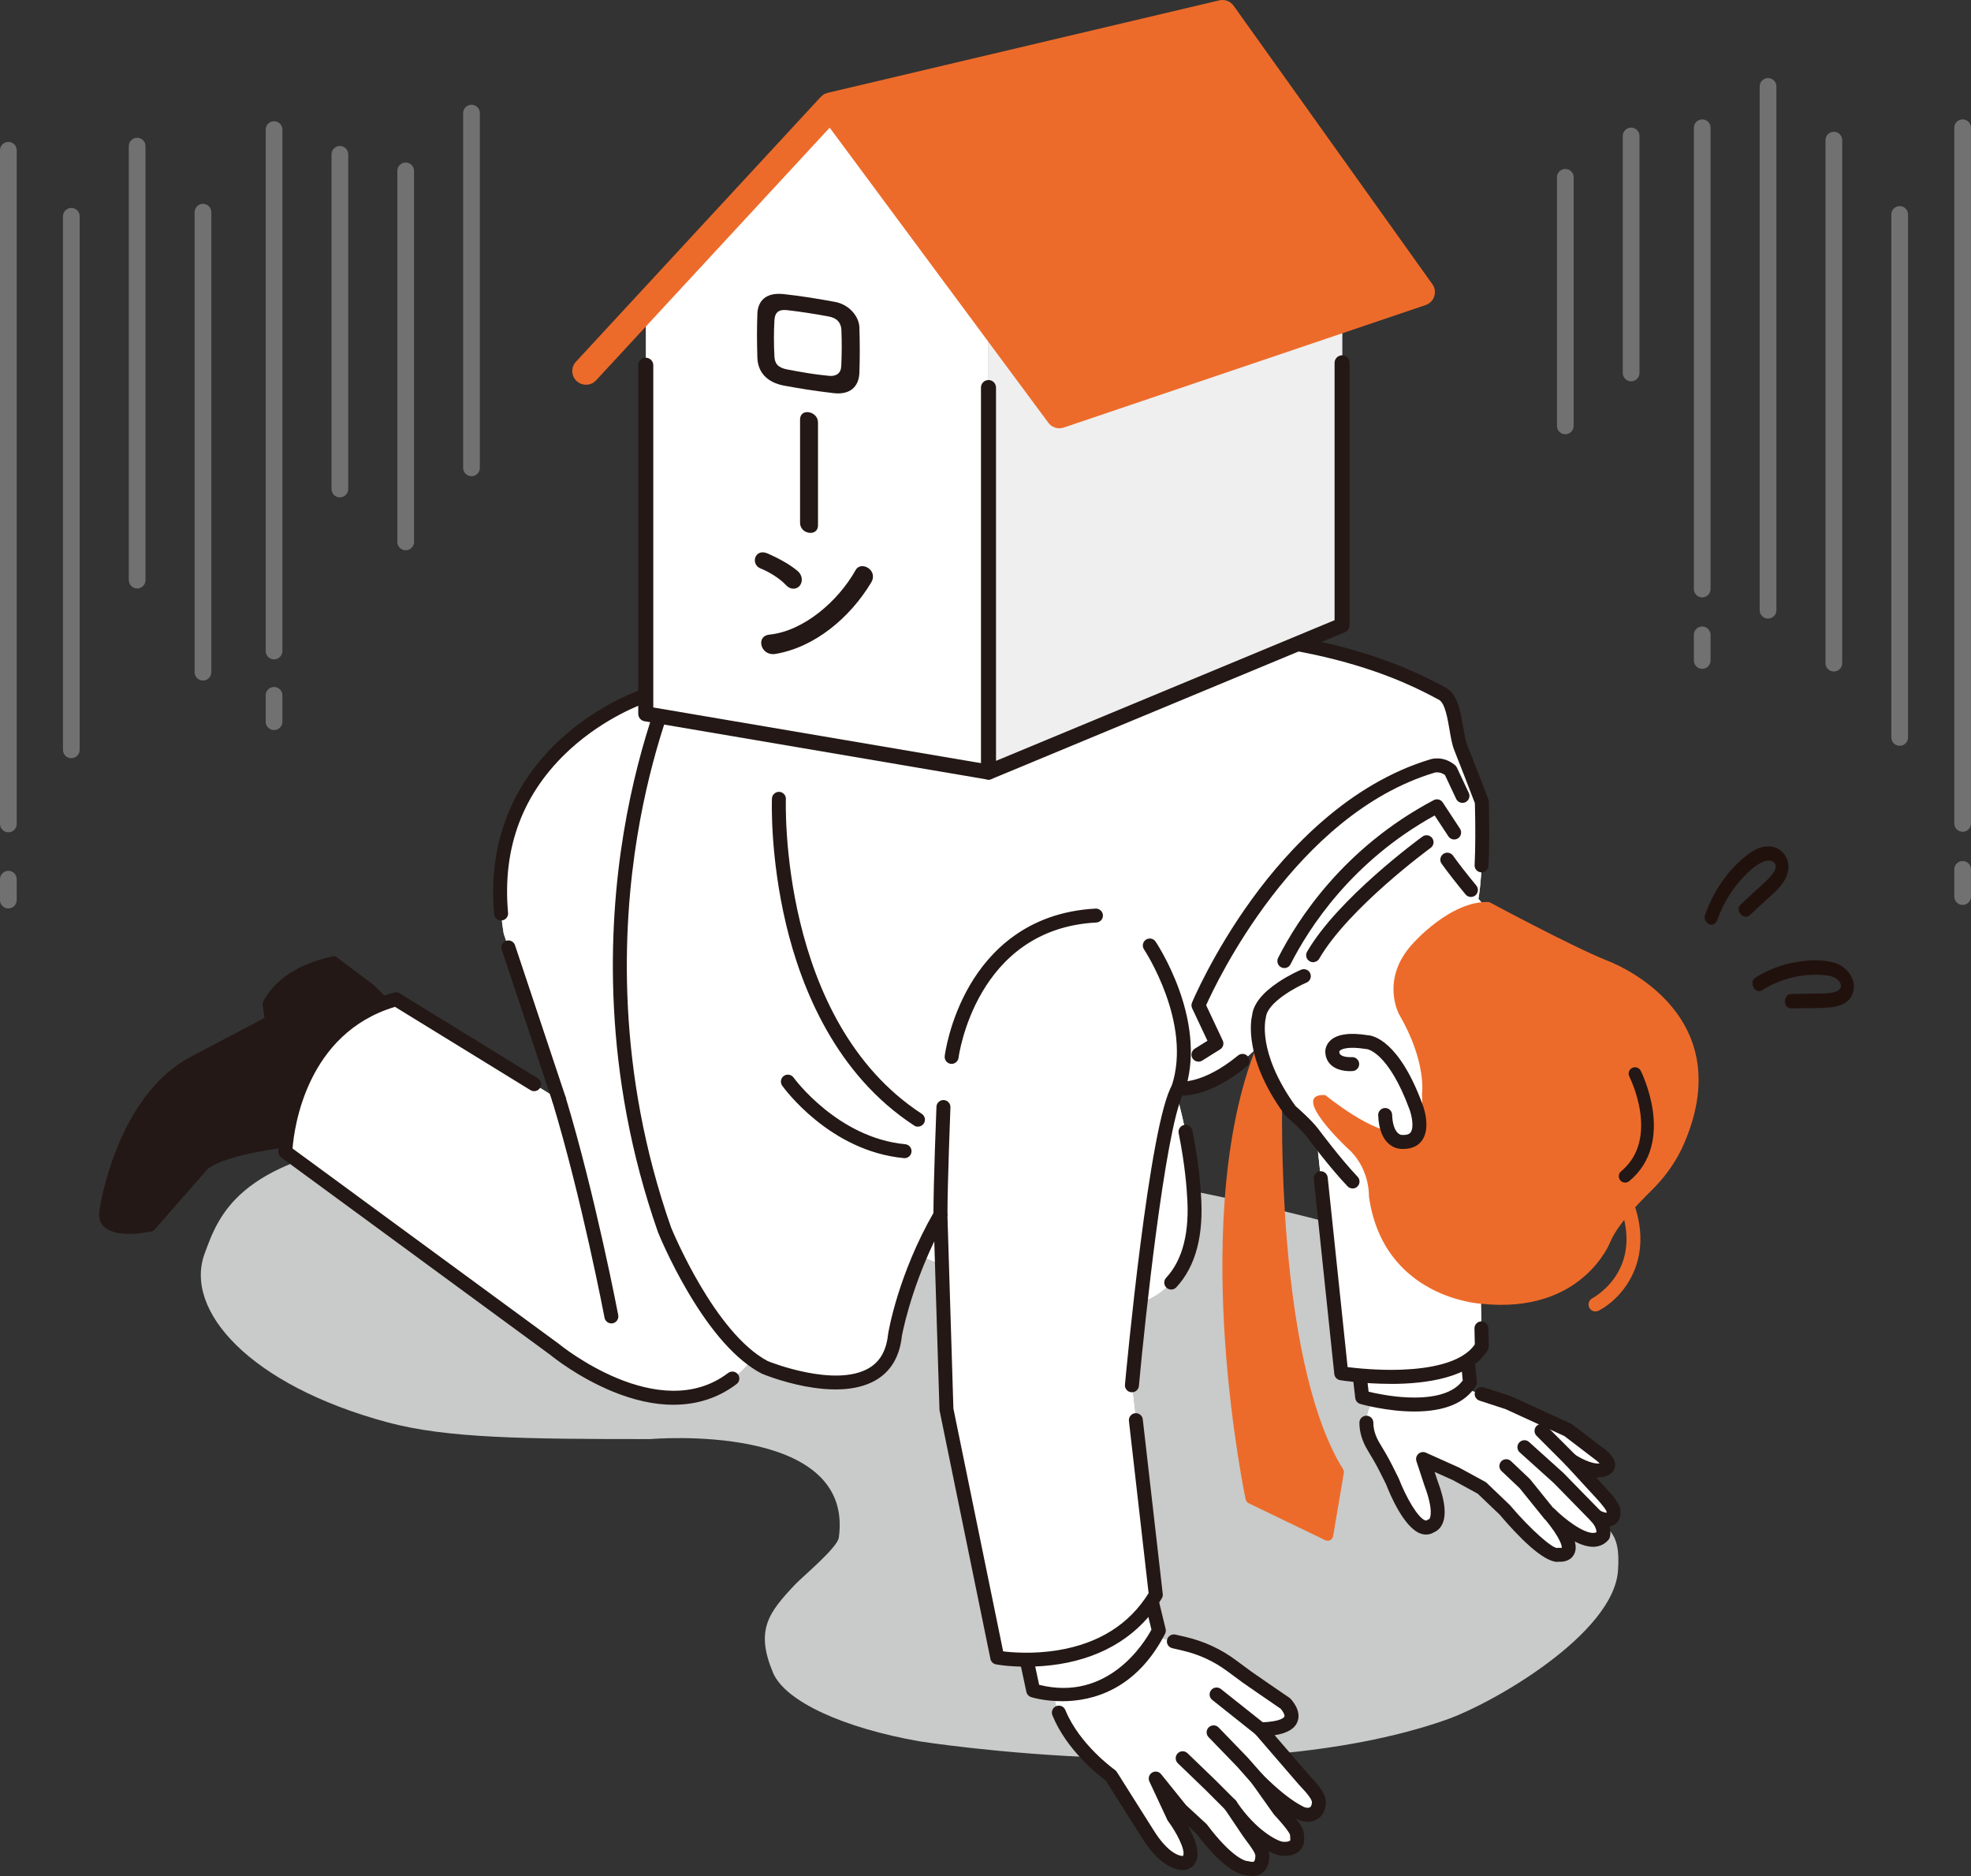 <?xml version="1.0" encoding="UTF-8"?>
<svg id="_レイヤー_2" data-name="レイヤー 2" xmlns="http://www.w3.org/2000/svg" viewBox="0 0 497.69 473.6">
  <rect x="0" y="0" width="497.69" height="473.6" fill="#333333" stroke="none"/>
  <defs>
    <style>
      .cls-1 {
        fill: #727171;
      }

      .cls-1, .cls-2, .cls-3, .cls-4, .cls-5, .cls-6, .cls-7 {
        stroke-width: 0px;
      }

      .cls-2 {
        fill: #21110d;
      }

      .cls-3 {
        fill: #231815;
      }

      .cls-4 {
        fill: #c9caca;
      }

      .cls-5 {
        fill: #fff;
      }

      .cls-6 {
        fill: #efefef;
      }

      .cls-7 {
        fill: #ed6b2a;
      }
    </style>
  </defs>
  <g id="line">
    <g>
      <path class="cls-4" d="m211.78,388.24c-.35,2.5-9.2,9.86-10.95,11.71-6.8,7.18-10.14,11.55-5.66,22.28,3.06,7.34,17.95,14.03,37.01,17.37,0,0,80.44,12.84,132.74-5.35,12.31-4.28,42.5-21.84,43.63-37.71.72-10.02-2.28-11.38-11.26-16.16-8.98-4.77-15.39-13.93-23.68-19.78-8.29-5.85-9.39-12.01-3.78-20.39,2.63-3.93-1.11-5.23.18-9.77,2.37-8.34-7.99-14.31-16.42-16.8-55.67-16.39-113.75-24.86-171.86-25.05l-12,2.08c-24.58,3.92-47.41-6.34-71.99-2.9-37.77,5.29-42.54,19.11-46.07,28.7-5.29,14.33,11.33,33.23,46.25,42.62,14.93,4.01,34.57,4.21,66.29,4.21,0,0,51.74-4.53,47.59,24.93Z"/>
      <path class="cls-5" d="m288.07,412.41l11.05,2.59c4.33,1.01,8.41,2.91,11.98,5.57,1.11.83,2.38,1.77,3.79,2.8,0,0,7.43,5.16,9.69,6.67,0,0,6.29,6.29-6.29,6.55l11.08,12.84c1.27,1.34,3.85,3.92,3.7,5.76-.12,1.42-.73,2.77-2.57,2.96-.73.08-1.46-.1-2.12-.43-1.84-.91-5.33-3.03-10.85-8.54l5.54,7.81c1.11,1.23,4.28,4.54,4.47,6.18,0,.04.06,1.21.06,1.24,0,2.27-2.64,2.64-4.44,2.22-1.35-.32-7.15-2.98-12.43-10.9l4.66,6.92c.97,1.46,3.43,4.16,3.4,5.92-.04,1.96-.78,3.91-3.85,3.09,0,0-3.83.3-11.51-9.89l-5.22-4.82-6.36-7.9,4.53,9.69s7.3,9.82,2.77,11.58c0,0-4.28,1.01-9.57-7.68l-9.06-14.35s-15.11-10.57-14.73-24.17l22.28-11.71Z"/>
      <g>
        <path class="cls-3" d="m316.25,473.27c-.47,0-.97-.06-1.5-.19-1.27-.07-5.39-1.1-12.39-10.36l-4.1-3.78c1.56,2.29,4.52,7.19,3.62,10.32-.32,1.13-1.09,1.96-2.22,2.39-.06.02-.13.04-.19.06-.54.13-5.45.98-11.11-8.32l-8.9-14.1c-1.54-1.13-9.76-7.44-13.4-16.36-.3-.73.05-1.56.78-1.86.73-.3,1.56.05,1.86.78,3.61,8.87,12.54,15.21,12.63,15.27.15.11.29.25.39.41l9.06,14.35c4.13,6.79,7.39,7.08,7.99,7.05.23-.12.32-.27.37-.46.52-1.8-1.97-6.27-3.91-8.88-.06-.08-.11-.16-.15-.25l-4.53-9.69c-.31-.65-.08-1.43.54-1.81.61-.38,1.41-.25,1.86.32l6.29,7.81,5.14,4.75c.06.06.12.12.17.19,6.42,8.53,9.88,9.26,10.31,9.32.18-.03.24,0,.44.05.72.19,1.29.19,1.55,0,.3-.23.48-.86.5-1.73.02-.85-1.44-2.78-2.23-3.82-.35-.46-.68-.9-.93-1.28l-4.46-6.63c-.07-.1-.13-.19-.2-.29-.44-.65-.26-1.54.39-1.98.65-.44,1.54-.26,1.98.39l.19.28c4.92,7.25,10.23,9.76,11.39,10.04.93.22,1.98.12,2.44-.25.13-.1.24-.24.24-.58,0-.07-.05-1.03-.06-1.14-.05-.41-.73-1.64-3.71-4.89l-.4-.44s-.07-.08-.1-.13l-5.54-7.8c-.43-.6-.32-1.44.24-1.91.57-.48,1.4-.44,1.93.08,4.05,4.05,7.57,6.83,10.47,8.27.32.16.82.34,1.33.29.56-.06,1.18-.24,1.29-1.66.09-1.1-2.21-3.5-3.07-4.41l-.24-.25s-.03-.03-.05-.05l-11.08-12.84c-.36-.42-.45-1.01-.22-1.51.22-.5.72-.83,1.27-.84,5.51-.11,6.31-1.4,6.42-1.65.26-.63-.5-1.8-1.02-2.37-2.39-1.6-9.29-6.39-9.58-6.6-1.44-1.06-2.71-2-3.83-2.83-3.42-2.55-7.28-4.34-11.45-5.32l-2.67-.62c-.77-.18-1.24-.95-1.06-1.71.18-.77.95-1.24,1.71-1.06l2.67.62c4.56,1.07,8.76,3.02,12.5,5.81,1.11.83,2.37,1.76,3.78,2.79.04.03,7.41,5.15,9.64,6.64.08.05.15.11.22.18.29.29,2.8,2.9,1.73,5.54-.71,1.76-2.71,2.83-6.09,3.25l9.4,10.87c2.05,2.15,4.04,4.42,3.85,6.62-.21,2.47-1.61,4.03-3.84,4.26-.94.1-1.95-.1-2.9-.57-.62-.31-1.26-.66-1.92-1.07,1.84,2.12,2.98,3.76,3.13,5.08.01.11.07,1.33.07,1.41,0,1.16-.46,2.14-1.33,2.82-1.39,1.1-3.43,1.13-4.87.78-.62-.15-1.7-.57-3.07-1.37.29.66.46,1.31.45,1.95-.03,1.84-.58,3.17-1.63,3.96-.64.48-1.42.73-2.33.73Z"/>
        <path class="cls-3" d="m316.25,473.6h0c-.49,0-1.02-.07-1.58-.2-1.41-.07-5.6-1.24-12.57-10.48l-2.19-2.02c1.52,2.61,3,6,2.3,8.44-.35,1.23-1.19,2.14-2.42,2.61-.08.03-.16.05-.24.07-.56.13-5.68,1.03-11.48-8.48l-8.87-14.04c-1.73-1.27-9.84-7.58-13.46-16.47-.18-.44-.17-.91,0-1.35.18-.43.52-.77.96-.95.44-.18.91-.18,1.35,0,.43.18.77.52.95.96,3.57,8.78,12.42,15.06,12.51,15.12.19.14.35.3.48.5l9.06,14.35c3.97,6.52,7.01,6.89,7.61,6.89.08-.06.11-.12.14-.22.43-1.51-1.66-5.63-3.86-8.59-.07-.09-.13-.19-.18-.3l-4.53-9.69c-.38-.81-.09-1.77.66-2.24.75-.47,1.74-.31,2.3.39l6.29,7.81,5.11,4.71c.08.07.15.15.21.23,6.16,8.18,9.5,9.09,10.04,9.18.19-.02.31,0,.45.05l.07.02c.77.21,1.16.13,1.27.05.17-.13.35-.63.36-1.47.01-.73-1.51-2.75-2.16-3.61-.33-.44-.68-.9-.94-1.29l-4.66-6.92c-.54-.81-.32-1.9.49-2.44.8-.54,1.9-.32,2.44.48l.19.28c4.87,7.17,10.06,9.63,11.19,9.9.92.22,1.83.07,2.15-.18.05-.04.12-.09.12-.32,0-.05-.05-1-.06-1.12-.02-.12-.27-1.02-3.62-4.69l-.4-.44c-.05-.05-.09-.11-.13-.16l-5.54-7.8c-.53-.75-.4-1.77.3-2.36.69-.59,1.74-.54,2.38.1,4.02,4.02,7.52,6.79,10.39,8.21.28.14.72.3,1.15.26.4-.04.89-.09.99-1.35.05-.63-.95-2.03-2.98-4.15l-.3-.32-11.08-12.84c-.44-.51-.55-1.25-.28-1.87.28-.62.89-1.03,1.57-1.04,5.51-.11,6.09-1.39,6.11-1.44.16-.39-.36-1.35-.93-1.99-2.26-1.51-8.33-5.73-9.53-6.56-1.47-1.08-2.75-2.02-3.86-2.85-3.39-2.53-7.2-4.3-11.32-5.26l-2.67-.62c-.95-.22-1.53-1.17-1.31-2.12.22-.95,1.17-1.53,2.12-1.31l2.67.62c4.6,1.08,8.85,3.05,12.63,5.87,1.11.83,2.37,1.76,3.78,2.79l.1.07c1.75,1.21,7.6,5.27,9.53,6.56.1.06.19.14.27.22.3.3,2.95,3.06,1.81,5.9-.71,1.77-2.6,2.88-5.75,3.37l9,10.41c2.09,2.19,4.13,4.53,3.93,6.86-.22,2.65-1.73,4.31-4.14,4.56-1.01.11-2.07-.1-3.08-.6-.11-.05-.22-.11-.33-.17,1.3,1.66,1.91,2.82,2.02,3.84.01.13.07,1.36.07,1.44,0,1.27-.5,2.33-1.45,3.08-1.49,1.17-3.64,1.21-5.15.85-.32-.08-1.12-.31-2.37-.97.12.43.17.83.17,1.22-.04,1.94-.63,3.36-1.77,4.22-.7.53-1.55.8-2.53.8Zm-19.92-16.91l6.26,5.78c7.04,9.31,11.1,10.21,12.18,10.27.57.13,1.04.19,1.48.19.83,0,1.54-.22,2.13-.66.96-.73,1.47-1.97,1.5-3.7,0-.54-.13-1.14-.42-1.81l-.41-.94.89.52c1.67.98,2.7,1.27,2.98,1.33,1.37.32,3.29.31,4.58-.72.78-.62,1.2-1.5,1.2-2.56,0-.09-.06-1.26-.07-1.37-.13-1.12-1.04-2.59-3.05-4.9l-1.45-1.67,1.88,1.17c.65.4,1.29.76,1.89,1.06.9.45,1.83.63,2.71.54,2.06-.21,3.35-1.66,3.54-3.95.17-2.05-1.76-4.27-3.76-6.36l-9.82-11.36.62-.08c3.26-.4,5.16-1.4,5.82-3.04.98-2.44-1.39-4.9-1.66-5.18-.05-.05-.11-.1-.17-.14-1.88-1.25-7.3-5.01-9.54-6.56l-.11-.07c-1.41-1.04-2.68-1.97-3.79-2.8-3.7-2.76-7.87-4.7-12.38-5.75l-2.67-.62c-.59-.14-1.17.23-1.31.81-.14.59.23,1.17.81,1.31l2.67.62c4.22.99,8.11,2.8,11.57,5.38,1.11.83,2.38,1.77,3.82,2.83,1.22.85,7.35,5.1,9.57,6.59l.06.05c.52.57,1.42,1.88,1.08,2.72-.21.52-1.29,1.75-6.72,1.86-.42,0-.8.26-.97.65-.17.38-.1.84.17,1.16l11.35,13.13c1.62,1.69,3.26,3.57,3.16,4.67-.13,1.6-.88,1.89-1.59,1.97-.59.06-1.15-.14-1.52-.32-2.93-1.46-6.49-4.26-10.56-8.34-.4-.4-1.04-.43-1.47-.06-.44.37-.52,1-.18,1.46l5.54,7.8s.05.07.08.1l.4.44c2.43,2.66,3.71,4.37,3.79,5.08,0,.13.06,1.1.06,1.16,0,.51-.2.73-.37.86-.54.43-1.69.56-2.73.31-1.18-.28-6.6-2.83-11.59-10.17l-.19-.28c-.33-.5-1.01-.63-1.51-.3-.5.33-.63,1.01-.3,1.51l4.66,6.92c.25.38.59.83.92,1.26,1.12,1.48,2.31,3.14,2.3,4.03-.01.7-.13,1.62-.63,2-.45.34-1.25.22-1.84.07l-.08-.02c-.12-.03-.13-.04-.21-.02h-.05s-.04,0-.04,0h0s-.02,0-.02,0c-.64-.09-4.13-.96-10.53-9.45-.04-.05-.08-.1-.13-.15l-5.14-4.75-6.33-7.85c-.35-.43-.96-.53-1.43-.24-.47.29-.64.89-.41,1.39l4.53,9.69c.03.07.07.13.11.19,1.84,2.48,4.54,7.16,3.96,9.17-.06.21-.18.48-.54.66l-.14.04c-.63.04-3.99-.15-8.29-7.21l-9.06-14.35c-.08-.12-.18-.23-.3-.31-.09-.06-9.1-6.45-12.75-15.42-.11-.27-.32-.48-.59-.59-.27-.11-.56-.11-.83,0-.27.11-.48.32-.59.59-.11.27-.12.57,0,.84,3.59,8.81,11.69,15.06,13.28,16.22l.09.09,8.9,14.1c5.54,9.11,10.23,8.3,10.75,8.18.05-.01.1-.03.15-.05,1.03-.4,1.72-1.15,2.02-2.17.88-3.05-2.21-8.03-3.57-10.04l-1.66-2.43Z"/>
      </g>
      <path class="cls-5" d="m391.3,382.19h0s9.82,9.82,13.52,5.44c0,0,.65-2.16-1.73-4.76,0,0,4.76,2.6,4.33-1.51,0,0,.22-.87-3.46-4.76l-7.36-8s4.33,3.03,7.57,2.6c0,0,4.33-.43,0-3.89l-8.22-6.27-15.14-6.92-19.25-6.27-14.28,5.19s-4.81,5-.4,12.25c1.07,1.76,2.12,3.53,3.04,5.37l1.68,3.36s5.46,14.23,9.74,11.21c0,0,3.78-.76,0-10.78l-2.01-6.09,8.28,3.71,6.57,3.59,5.79,5.54s10.35,12.2,13.6,11.33c0,0,7.05,1.01-2.27-10.32h0Z"/>
      <g>
        <path class="cls-3" d="m393.3,393.97c-3.75,0-10.5-7.26-14.37-11.81l-5.6-5.36-6.36-3.47-5.28-2.37,1,3.02c1.9,5.03,2.26,8.72,1.05,10.9-.56,1.02-1.32,1.45-1.77,1.62-.91.57-1.94.7-2.98.39-4.23-1.28-7.93-10.33-8.69-12.32l-1.65-3.3c-.93-1.85-2.03-3.69-2.99-5.26-1.38-2.27-2.08-4.58-2.07-6.86,0-.79.64-1.42,1.43-1.42h0c.79,0,1.42.64,1.42,1.43,0,1.75.55,3.56,1.66,5.37.99,1.62,2.12,3.52,3.1,5.47l1.68,3.36s.04.08.06.13c1.55,4.04,4.71,10.01,6.89,10.67.27.08.46.05.7-.12.13-.09.28-.17.44-.21.54-.27,1.48-2.44-.96-8.9l-2.03-6.15c-.18-.54-.02-1.13.4-1.51.42-.38,1.02-.47,1.54-.24l8.28,3.71s.07.03.1.05l6.57,3.59c.11.06.21.13.3.22l5.79,5.54s.07.07.1.11c4.97,5.85,10.56,10.87,12.1,10.87.02,0,.04,0,.06,0,.19-.05.36-.06.55-.03.36.04.83-.05.89-.15,0-.01.74-1.53-4.46-7.86-.48-.59-.42-1.45.14-1.96.56-.51,1.43-.49,1.97.05,2.44,2.44,7.32,6.25,10.09,6.14.44-.02.79-.13,1.07-.37.01-.5-.13-1.69-1.44-3.12-.47-.51-.5-1.29-.07-1.84.43-.55,1.19-.71,1.81-.37.77.42,1.84.72,2.2.62.03-.09.07-.33.02-.74,0-.01,0-.02,0-.03-.1-.24-.62-1.29-3.08-3.9l-7.37-8.02c-.49-.54-.5-1.36-.02-1.9.48-.55,1.29-.65,1.89-.23,1.08.75,4.38,2.64,6.57,2.35.19-.02.39-.07.55-.13-.16-.24-.51-.65-1.26-1.24l-8.07-6.16-14.92-6.82-6.6-2.15c-.75-.24-1.16-1.05-.91-1.8.24-.75,1.05-1.16,1.8-.91l6.67,2.17c.05.02.1.04.15.06l15.14,6.92c.1.04.19.1.27.16l8.22,6.27c1.29,1.03,2.91,2.58,2.39,4.36-.52,1.75-2.68,2.05-3.11,2.09-.7.09-1.42.06-2.14-.06l2.83,3.08c3.19,3.38,3.85,4.85,3.84,5.7.16,1.9-.59,2.83-1.26,3.27-.47.31-1,.45-1.54.48.5,1.6.19,2.76.14,2.95-.06.19-.15.36-.28.51-.85,1.01-2.02,1.57-3.39,1.63-1.71.08-3.63-.67-5.43-1.69.61,1.6.61,2.86.05,3.86-.91,1.62-2.81,1.65-3.52,1.6-.1.01-.21.02-.32.02Zm-32.24-10.16h0,0Zm0,0s0,0,0,0c0,0,0,0,0,0Zm0,0s0,0,0,0c0,0,0,0,0,0Zm44.96-2.74h0s0,0,0,0Zm.02-.06s-.01.04-.01.06c0-.02,0-.04.01-.06Z"/>
        <path class="cls-3" d="m393.3,394.31c-3.71,0-10-6.49-14.62-11.93l-5.55-5.3-6.32-3.45-4.56-2.04.76,2.3c1.94,5.13,2.29,8.89,1.03,11.16-.63,1.13-1.49,1.59-1.94,1.77-.94.59-2.06.74-3.2.4-4.29-1.3-7.9-9.91-8.91-12.52l-1.64-3.27c-.92-1.85-2.02-3.67-2.97-5.24-1.41-2.32-2.13-4.69-2.12-7.03,0-.97.79-1.76,1.76-1.76.98,0,1.76.79,1.76,1.77,0,1.69.54,3.43,1.61,5.19.99,1.63,2.13,3.54,3.11,5.49l1.68,3.36s.05.1.07.16c1.77,4.6,4.82,9.91,6.67,10.47.17.05.26.04.41-.07.17-.12.35-.2.54-.26.29-.15,1.18-2.21-1.18-8.46l-2.03-6.16c-.22-.66-.03-1.39.49-1.86.52-.47,1.26-.59,1.9-.3l8.28,3.71s.09.04.13.06l6.57,3.59c.13.07.26.16.37.27l5.79,5.54s.09.09.12.13c5.23,6.16,10.56,10.76,11.85,10.76.2-.05.42-.06.66-.03.2.02.43,0,.55-.04.02-.34-.13-2.19-4.43-7.42-.6-.73-.52-1.79.18-2.42.7-.63,1.76-.61,2.43.06,2.39,2.39,7.16,6.15,9.84,6.05.31-.01.55-.08.75-.2-.03-.5-.24-1.51-1.35-2.73-.58-.64-.62-1.59-.09-2.28.53-.68,1.47-.88,2.23-.46.64.35,1.37.55,1.75.59,0-.09,0-.22-.02-.38-.05-.12-.53-1.13-2.99-3.73l-7.37-8.02c-.61-.66-.62-1.67-.03-2.35.59-.68,1.6-.8,2.33-.28.98.68,4.24,2.56,6.32,2.29-.19-.2-.47-.46-.86-.77l-8.03-6.13-14.89-6.81-6.56-2.14c-.92-.3-1.43-1.3-1.13-2.22.3-.92,1.3-1.43,2.22-1.13l6.67,2.17c.06.02.13.05.18.07l15.14,6.92c.12.05.23.12.34.2l8.22,6.27c1.36,1.09,3.09,2.75,2.5,4.72-.58,1.95-2.93,2.28-3.4,2.33-.41.06-.86.07-1.32.04l2.23,2.42c3.5,3.7,3.94,5.12,3.93,5.93.18,2.03-.67,3.06-1.41,3.55-.38.25-.81.42-1.3.5.37,1.49.09,2.54.03,2.75-.07.23-.18.44-.34.63-.91,1.08-2.17,1.68-3.63,1.75-1.4.05-3.02-.39-4.86-1.33.36,1.32.28,2.41-.24,3.33-.99,1.77-3.01,1.82-3.84,1.77-.05.01-.18.02-.3.02Zm-32.16-23.96l5.98,2.68,6.45,3.54,5.6,5.36c3.73,4.39,10.5,11.71,14.14,11.71.1,0,.19,0,.28-.02.76.04,2.47,0,3.27-1.43.52-.92.49-2.09-.07-3.58l-.33-.87.81.46c2.04,1.16,3.79,1.71,5.25,1.65,1.27-.05,2.36-.58,3.14-1.51.1-.12.17-.25.21-.39.04-.12.34-1.22-.13-2.75l-.13-.41.43-.02c.53-.03.99-.18,1.37-.43.59-.39,1.26-1.23,1.11-2.96,0-1.03-1.22-2.82-3.75-5.5l-3.5-3.8.96.16c.74.12,1.43.14,2.04.06.4-.04,2.38-.31,2.83-1.85.47-1.58-1.07-3.04-2.27-4l-8.21-6.27c-.06-.05-.13-.09-.21-.12l-15.14-6.92s-.08-.03-.12-.05l-6.67-2.17c-.57-.18-1.19.13-1.37.7-.19.57.13,1.19.7,1.37l6.6,2.15,15.02,6.88,8.07,6.16c.78.62,1.15,1.06,1.33,1.32l.25.36-.42.14c-.2.07-.43.12-.63.14-2.29.31-5.68-1.63-6.8-2.41-.46-.32-1.08-.25-1.45.17-.37.42-.36,1.05.02,1.46l7.37,8.02c1.93,2.04,2.69,3.16,2.99,3.69l.2.04h-.05.06s-.16,0-.16,0l.15.06h0s0,0,0,0l-.16-.03c.06.11.09.19.12.24l.02.09c.06.53,0,.8-.03.91l-.06.18-.18.05c-.5.13-1.67-.24-2.44-.65-.47-.26-1.05-.14-1.38.28-.33.42-.31,1.01.06,1.41,1.37,1.49,1.55,2.75,1.53,3.36v.15s-.12.1-.12.1c-.34.28-.76.42-1.27.44-2.88.09-7.77-3.67-10.35-6.24-.41-.41-1.07-.43-1.5-.04-.43.39-.48,1.05-.11,1.5,5.14,6.25,4.64,7.95,4.49,8.23-.2.36-1.01.35-1.22.32-.16-.02-.29-.02-.43.02h-.15c-1.87.01-7.87-5.69-12.36-10.98-.02-.03-.05-.06-.08-.08l-5.79-5.54c-.07-.07-.15-.12-.23-.17l-6.57-3.59s-.05-.03-.08-.04l-8.28-3.71c-.39-.18-.86-.1-1.18.19-.32.29-.44.74-.3,1.15l2.03,6.15c2.15,5.71,1.73,8.29,1.06,9.09-.03.11-.12.19-.23.22-.02,0-.05.01-.07.01-.16.05-.27.1-.36.17-.32.23-.62.28-.99.16-2.41-.73-5.64-7.06-7.1-10.88-.01-.03-.03-.06-.04-.09l-1.68-3.37c-.97-1.94-2.1-3.83-3.09-5.45-1.14-1.87-1.71-3.73-1.71-5.54,0-.6-.49-1.09-1.09-1.09-.6,0-1.09.49-1.09,1.09,0,2.22.68,4.47,2.02,6.68.96,1.58,2.07,3.42,3,5.29l1.65,3.3c.71,1.83,4.39,10.9,8.49,12.14.95.29,1.88.17,2.71-.35.43-.17,1.13-.55,1.65-1.5,1.16-2.09.8-5.66-1.07-10.62l-1.24-3.76Zm45.03,10.71h.03s.09.01.09.01l-.14-.03s0,0,0,0l-.12-.03.12.03s0,.01.01.02Z"/>
      </g>
      <path class="cls-3" d="m93.85,248.27l-8.92-6.69c-.22-.16-.5-.23-.77-.17-14.47,3.05-17.66,11.4-17.79,11.75-.05.14-.07.3-.05.45l.46,3.37-18.53,9.77c-7.8,4.06-14.27,12.04-18.71,23.09-3.34,8.29-4.36,15.28-4.39,15.52-.45,2.25.35,3.59,1.1,4.32,1.45,1.42,3.96,1.82,6.32,1.82,2.77,0,5.35-.55,5.85-.66.2-.04.37-.15.51-.3l13.53-15.46c7.23-5.64,38.32-7.2,38.63-7.22.31-.02.59-.18.76-.44.43-.67,10.53-16.61,11.29-23.44.79-7.11-8.84-15.34-9.29-15.72Z"/>
      <g>
        <path class="cls-5" d="m254.08,395.03l6.8,31.72s20.39,6.8,31.72-15.11l-6.8-27.95-31.72,11.33Z"/>
        <g>
          <path class="cls-3" d="m268.12,429.13c-4.49,0-7.61-1-7.69-1.02-.48-.16-.84-.56-.94-1.05l-6.8-31.72c-.15-.7.24-1.4.91-1.64l31.72-11.33c.38-.14.8-.1,1.16.09.36.19.61.53.71.92l6.8,27.95c.08.33.04.69-.12.99-7.31,14.13-18.38,16.83-25.75,16.83Zm-6.02-3.51c3.69.95,19.43,3.76,29-14.16l-6.3-25.89-29.06,10.38,6.36,29.67Z"/>
          <path class="cls-3" d="m268.12,429.47c-4.58,0-7.76-1.03-7.79-1.04-.59-.2-1.03-.69-1.16-1.3l-6.8-31.72c-.18-.86.3-1.73,1.13-2.03l31.72-11.33c.47-.17.99-.13,1.43.11.44.24.76.65.88,1.13l6.8,27.95c.1.41.05.85-.15,1.23-7.27,14.06-18.18,17.01-26.05,17.01Zm17.69-46.86c-.12,0-.25.02-.36.06l-31.73,11.33c-.51.18-.81.72-.7,1.26l6.8,31.72c.08.38.36.68.72.81.03.01,3.14,1.01,7.58,1.01,7.69,0,18.34-2.89,25.46-16.65.12-.23.15-.5.09-.76l-6.8-27.95c-.07-.3-.27-.55-.54-.7-.16-.09-.34-.13-.52-.13Zm-17.53,44.09c-2.87,0-5.13-.47-6.26-.76l-.2-.05-.04-.2-6.42-29.95,29.68-10.6,6.41,26.37-.06.11c-4.11,7.7-9.8,12.52-16.91,14.32-2.23.57-4.34.76-6.2.76Zm-5.89-1.36c17.36,4.34,26.54-10.57,28.36-13.93l-6.18-25.4-28.43,10.15,6.25,29.18Z"/>
        </g>
      </g>
      <g>
        <path class="cls-5" d="m341.7,333.1l2.27,19.64s21.15,6.04,27.19-3.78l-1.51-15.86h-27.95Z"/>
        <g>
          <path class="cls-3" d="m357.13,356.01c-6.77,0-13.07-1.76-13.56-1.9-.55-.16-.96-.63-1.03-1.21l-2.27-19.64c-.05-.4.08-.81.35-1.11.27-.3.66-.48,1.06-.48h27.95c.73,0,1.35.56,1.42,1.29l1.51,15.86c.03.31-.04.62-.2.88-3.05,4.95-9.32,6.3-15.24,6.3Zm-11.86-4.4c1.74.43,5.76,1.31,10.14,1.51,4.96.22,11.39-.39,14.28-4.51l-1.34-14.07h-25.05l1.97,17.08Z"/>
          <path class="cls-3" d="m357.13,356.34c-6.88,0-13.38-1.83-13.65-1.91-.69-.2-1.18-.78-1.27-1.49l-2.27-19.64c-.06-.5.1-1,.44-1.37.33-.37.81-.59,1.31-.59h27.95c.91,0,1.67.69,1.75,1.59l1.51,15.86c.04.38-.05.77-.25,1.09-2.64,4.29-7.86,6.46-15.53,6.46Zm-15.43-24.33c-.31,0-.61.13-.81.36-.21.23-.31.54-.27.85l2.27,19.64c.05.44.36.8.78.92.27.08,6.67,1.89,13.46,1.89,7.42,0,12.45-2.07,14.95-6.14.12-.2.18-.44.16-.67l-1.51-15.86c-.05-.56-.52-.99-1.09-.99h-27.95Zm15.44,21.48c-.6,0-1.18-.02-1.74-.04-4.48-.2-8.63-1.13-10.21-1.52l-.23-.06-2.04-17.68h25.73l1.38,14.5-.07.1c-2.65,3.78-8.13,4.69-12.83,4.69Zm-11.56-2.15c1.7.41,5.63,1.25,9.85,1.44,4.8.21,11.08-.35,13.92-4.27l-1.3-13.65h-24.37l1.9,16.47Z"/>
        </g>
      </g>
      <g>
        <path class="cls-7" d="m337.92,371.62l-2.69,15.92-19.31-9.32s-14.44-68.24,2.06-111.87h0l6.6,4.77-2.2,4.03s-2.21,68.15,15.54,96.47Z"/>
        <path class="cls-7" d="m335.24,388.96c-.21,0-.42-.05-.62-.14l-19.31-9.32c-.4-.19-.68-.56-.78-.99-.04-.17-3.65-17.42-5.19-39.77-1.42-20.68-1.31-50.12,7.3-72.9.16-.42.5-.73.92-.86.43-.13.88-.05,1.25.21l6.6,4.77c.58.42.76,1.21.42,1.84l-2.04,3.73c-.06,2.49-.39,18.45,1.12,37.15,2.16,26.68,7.08,46.8,14.21,58.19.19.3.26.65.2.99l-2.69,15.92c-.07.44-.35.82-.75,1.03-.21.11-.43.16-.65.16Zm-18.06-11.72l16.97,8.18,2.28-13.51c-7.32-11.99-12.15-31.85-14.35-59.04-1.65-20.42-1.12-37.6-1.12-37.78,0-.22.07-.44.17-.64l1.6-2.93-4.05-2.93c-4.45,12.63-8.91,34.66-6.49,69.9,1.35,19.67,4.32,35.34,5,38.74Z"/>
      </g>
      <path class="cls-5" d="m127.19,235.66c-7.55-45.32,34.74-59.67,34.74-59.67,43.62-15.3,96.49,6.99,96.49,6.99l29.46,71.38c12.46,20.96,13.6,47.02,13.6,47.02,3.4,43.62-45.89,25.68-45.89,25.68l-46.83-20.39c-3.49,25.75-10.52,20.23-14.25,28.7-1.11,2.52-2.44,4.96-4.12,7.15-18.72,24.41-50.36-1.85-50.36-1.85l-67.98-49.85s.76-30.97,27.95-38.52l41.17,25.3-13.97-41.92Z"/>
      <path class="cls-5" d="m127.19,235.66c-7.55-45.32,34.74-59.67,34.74-59.67,43.62-15.3,96.49,6.99,96.49,6.99l29.46,71.38c12.46,20.96,13.6,47.02,13.6,47.02,3.4,43.62-45.89,25.68-45.89,25.68l-46.83-20.39c-3.49,25.75-10.52,20.23-14.25,28.7-1.11,2.52-2.44,4.96-4.12,7.15-18.72,24.41-50.36-1.85-50.36-1.85l-67.98-49.85s.76-30.97,27.95-38.52l34.87,21.44,6.29,3.87-13.97-41.92Z"/>
      <g>
        <path class="cls-3" d="m126.53,232.03c-.73,0-1.35-.56-1.42-1.3-1.98-21.94,8.02-36.03,16.76-43.99,9.43-8.59,19.19-11.96,19.6-12.1.75-.25,1.55.15,1.81.89s-.15,1.55-.89,1.81c-.1.03-9.69,3.36-18.67,11.58-11.96,10.94-17.26,24.92-15.76,41.56.07.78-.51,1.48-1.29,1.55-.04,0-.09,0-.13,0Z"/>
        <path class="cls-3" d="m126.53,232.37c-.92,0-1.67-.69-1.75-1.6-1.99-22.07,8.07-36.26,16.87-44.27,9.48-8.63,19.3-12.03,19.72-12.17.92-.31,1.92.18,2.23,1.1.31.92-.18,1.92-1.1,2.23-.09.03-9.63,3.35-18.56,11.51-11.88,10.86-17.15,24.75-15.65,41.28.04.47-.1.93-.4,1.29-.3.36-.73.58-1.19.63-.05,0-.11,0-.16,0Zm35.4-57.47c-.12,0-.23.02-.35.06-.41.14-10.11,3.49-19.48,12.03-8.68,7.91-18.62,21.91-16.65,43.71.05.6.57,1.05,1.18.99.29-.03.55-.16.74-.39.19-.22.27-.51.25-.8-1.51-16.75,3.83-30.82,15.87-41.83,9.03-8.26,18.7-11.62,18.79-11.65.57-.19.88-.81.68-1.38-.15-.45-.58-.74-1.03-.74Z"/>
      </g>
      <g>
        <path class="cls-3" d="m141.16,279.01c-.6,0-1.15-.38-1.35-.98l-12.8-38.41c-.25-.75.15-1.55.9-1.8.75-.25,1.55.15,1.8.9l12.8,38.41c.25.75-.15,1.55-.9,1.8-.15.05-.3.07-.45.07Z"/>
        <path class="cls-3" d="m141.16,279.34c-.76,0-1.43-.48-1.67-1.21l-12.8-38.41c-.15-.45-.11-.92.1-1.34.21-.42.57-.73,1.02-.88.92-.31,1.92.2,2.23,1.11l12.8,38.41c.15.45.11.92-.1,1.34-.21.42-.57.73-1.02.88-.18.06-.37.09-.56.09Zm-12.8-41.26c-.11,0-.23.02-.34.06-.28.09-.5.29-.63.55-.13.26-.15.56-.06.83l12.8,38.41c.19.56.81.88,1.38.69.28-.09.5-.29.63-.55.13-.26.15-.56.06-.83l-12.8-38.41c-.15-.46-.58-.75-1.04-.75Z"/>
      </g>
      <g>
        <path class="cls-3" d="m170.06,354.3c-4.71,0-9.8-1.09-15.18-3.29-8.73-3.57-15.15-8.75-15.73-9.23l-67.95-49.83c-.38-.28-.59-.72-.58-1.18,0-.32,1.1-32.11,28.99-39.86.38-.11.79-.05,1.13.16l34.87,21.44c.67.41.88,1.29.47,1.96-.41.67-1.29.88-1.96.47l-34.34-21.11c-23.05,6.81-25.93,31.7-26.27,36.29l67.36,49.39s.05.03.07.05c.25.21,25.44,20.76,43.13,7.33.63-.48,1.52-.35,2,.27.48.63.35,1.52-.27,2-4.51,3.43-9.82,5.15-15.73,5.15Z"/>
        <path class="cls-3" d="m170.06,354.64c-4.77,0-9.92-1.12-15.3-3.32-8.74-3.58-15.12-8.71-15.82-9.29l-67.93-49.82c-.46-.34-.73-.89-.72-1.46,0-.32,1.12-32.37,29.24-40.18.47-.13.98-.06,1.39.2l34.87,21.44c.4.25.68.63.79,1.09.11.46.03.93-.21,1.33-.51.83-1.6,1.09-2.42.58l-34.21-21.03c-22.36,6.7-25.46,30.54-25.87,35.76l67.28,49.35c.25.21,25.22,20.61,42.71,7.32.37-.28.84-.4,1.3-.34.47.06.88.31,1.17.68.28.37.41.84.34,1.3-.06.47-.31.88-.68,1.16-4.56,3.46-9.92,5.22-15.93,5.22Zm-70.06-103.45c-.1,0-.19.01-.29.04-27.65,7.68-28.74,39.23-28.75,39.55,0,.36.16.69.45.91l67.95,49.83c.7.58,7.01,5.66,15.66,9.19,5.3,2.17,10.36,3.27,15.05,3.27,5.86,0,11.09-1.71,15.53-5.08.23-.18.38-.43.42-.72.04-.29-.04-.58-.21-.81-.18-.23-.43-.38-.72-.42-.29-.04-.57.04-.81.21-17.92,13.6-43.29-7.13-43.54-7.34l-.05-.04-67.5-49.5v-.18c.37-4.91,3.33-29.73,26.52-36.58l.14-.04.13.08,34.34,21.11c.51.31,1.19.15,1.5-.36.15-.25.2-.54.13-.82-.07-.28-.24-.52-.49-.68l-34.87-21.44c-.17-.11-.37-.16-.57-.16Z"/>
      </g>
      <g>
        <path class="cls-3" d="m295.74,325.22c-.35,0-.7-.13-.97-.38-.58-.54-.61-1.44-.07-2.02,4.3-4.62,6.1-11.8,5.36-21.33,0-.11-.31-6.57-2.1-15.48-.16-.77.34-1.52,1.12-1.68.78-.16,1.52.34,1.68,1.12,1.84,9.14,2.14,15.6,2.15,15.87.8,10.31-1.25,18.22-6.12,23.45-.28.3-.66.45-1.04.45Z"/>
        <path class="cls-3" d="m295.74,325.55c-.45,0-.87-.17-1.2-.47-.71-.66-.75-1.78-.09-2.49,4.23-4.55,6.01-11.64,5.27-21.08-.04-.7-.38-6.93-2.1-15.44-.09-.46,0-.93.26-1.32.26-.39.66-.66,1.12-.75.95-.19,1.88.43,2.07,1.38,1.85,9.16,2.15,15.65,2.16,15.92.81,10.42-1.28,18.39-6.21,23.69-.33.36-.8.56-1.29.56Zm3.61-40.92c-.07,0-.14,0-.22.02-.28.06-.53.22-.69.47-.16.24-.22.53-.16.82,1.72,8.55,2.07,14.83,2.11,15.52.75,9.63-1.08,16.89-5.45,21.59-.41.44-.38,1.13.06,1.54.43.4,1.14.37,1.54-.06,4.8-5.16,6.83-12.96,6.03-23.19-.01-.28-.31-6.72-2.15-15.83-.1-.52-.56-.88-1.07-.88Z"/>
      </g>
      <path class="cls-5" d="m167.79,310.44s10.95,27.19,25.3,34.74c0,0,30.63,13.02,32.9-8.13,0,0,2.41-14.72,11.48-30.39l1.51,49.1,12.84,62.69s27.57,5.1,40.03-15.86l-6.04-52.87s6.04-65.9,11.71-74.97c0,0,8.5,1.7,21.53-11.9l11.9,10.2,7.74,73.64s28.7,4.53,35.5-6.8l-2.45-108.2s3.21-2.08,2.45-29.27c0,0-4.29-11.19-5.29-13.6-1.5-3.64-1.24-11.85-4.71-13.71-11.81-6.33-36.64-17.63-86.49-15.37-11.1.96-26.78,2.63-35.69,3.4-2.54.22-6.13-3.04-8.5-2.83-3.17.28-5.78,3.47-8.67,3.72-59.14,5.16-53.84,5.16-53.84,5.16,0,0-30.4,63.64-3.21,141.25Z"/>
      <path class="cls-5" d="m167.79,310.44s10.95,27.19,25.3,34.74c0,0,30.63,13.02,32.9-8.13,0,0,2.41-14.72,11.48-30.39l1.51,49.1,12.84,62.69s27.57,5.1,40.03-15.86l-6.04-52.87s6.04-65.9,11.71-74.97c0,0,8.5,1.7,21.53-11.9l11.9,10.2,7.74,73.64s28.7,4.53,35.5-6.8l-2.45-108.2s3.21-2.08,2.45-29.27c0,0-4.29-11.19-5.29-13.6-1.5-3.64-1.24-11.85-4.71-13.71-11.81-6.33-36.64-17.63-86.49-15.37-11.1.96-26.78,2.63-35.69,3.4-2.54.22-6.13-3.04-8.5-2.83-3.17.28-5.78,3.47-8.67,3.72-59.14,5.16-53.84,5.16-53.84,5.16,0,0-30.4,63.64-3.21,141.25Z"/>
      <g>
        <path class="cls-3" d="m351.17,349.02c-6.7,0-12.2-.84-12.71-.92-.64-.1-1.13-.62-1.2-1.26l-5.18-49.26c-.08-.78.49-1.48,1.27-1.57.79-.08,1.49.49,1.57,1.27l5.06,48.15c2.28.29,7.88.9,13.89.68,6.8-.24,15.53-1.6,18.87-6.62l-.09-4.13c-.02-.79.61-1.44,1.39-1.46.01,0,.02,0,.03,0,.77,0,1.41.62,1.42,1.39l.1,4.56c0,.27-.06.53-.2.77-4.13,6.88-15.25,8.4-24.23,8.4Z"/>
        <path class="cls-3" d="m351.17,349.36c-6.72,0-12.17-.83-12.77-.93-.79-.12-1.39-.76-1.48-1.55l-5.18-49.26c-.1-.97.6-1.83,1.57-1.94.98-.09,1.84.61,1.94,1.57l5.03,47.88c2.33.29,7.8.86,13.57.65,6.64-.24,15.23-1.54,18.55-6.38l-.09-4.02c-.01-.47.16-.92.49-1.26.33-.34.76-.53,1.23-.54h0c.99,0,1.78.77,1.8,1.72l.1,4.56c0,.33-.08.66-.25.95-4.24,7.07-15.68,8.56-24.52,8.56Zm-17.67-53.01s-.08,0-.12,0c-.6.06-1.03.6-.97,1.2l5.18,49.26c.05.49.43.89.91.96.59.09,5.99.92,12.66.92,8.67,0,19.86-1.43,23.94-8.23.11-.18.16-.38.15-.59l-.1-4.56c-.01-.59-.5-1.07-1.09-1.07-.32,0-.59.13-.79.34-.2.21-.31.49-.3.78l.1,4.24-.06.09c-3.43,5.15-12.31,6.52-19.14,6.77-6.05.22-11.77-.4-13.94-.68l-.26-.03-5.09-48.41c-.06-.57-.53-.98-1.08-.98Z"/>
      </g>
      <g>
        <path class="cls-3" d="m285.81,351.14s-.09,0-.13,0c-.78-.07-1.36-.77-1.29-1.55.25-2.7,6.14-66.35,11.92-75.59.31-.5.9-.76,1.49-.64.04,0,5.82.91,15.03-6.64.61-.5,1.51-.41,2.01.2.5.61.41,1.51-.2,2.01-8.1,6.64-13.99,7.37-16.3,7.33-4.41,9.29-9.48,55.9-11.1,73.61-.07.74-.69,1.3-1.42,1.3Z"/>
        <path class="cls-3" d="m285.81,351.48c-.05,0-.11,0-.16,0-.97-.09-1.68-.95-1.59-1.92.25-2.71,6.16-66.44,11.97-75.74.39-.62,1.11-.94,1.84-.79.05,0,5.76.8,14.75-6.57.75-.62,1.87-.51,2.48.24.62.75.51,1.86-.24,2.48-8.03,6.59-13.93,7.4-16.3,7.4-4.38,9.71-9.41,56.12-10.98,73.3-.08.91-.84,1.6-1.75,1.6Zm11.71-77.82c-.38,0-.72.19-.93.51-5.73,9.17-11.62,72.74-11.87,75.44-.05.6.39,1.13.99,1.19.58.06,1.13-.39,1.19-.99,1.59-17.33,6.69-64.36,11.13-73.72l.09-.2h.22c2.11.04,7.96-.58,16.08-7.25.47-.38.53-1.07.15-1.53-.38-.47-1.07-.53-1.54-.15-9.26,7.6-15.05,6.75-15.29,6.71-.07-.01-.15-.02-.22-.02Z"/>
      </g>
      <g>
        <path class="cls-3" d="m288.23,358.36c-.09-.78-.8-1.34-1.58-1.25-.78.09-1.34.8-1.25,1.58l4.98,43.59c-4.94,8.05-12.8,12.99-23.36,14.69-6.36,1.02-11.88.51-14.01.23l-12.62-61.6-1.5-48.9c-.02-.52-.28-1.03-.74-1.28-.71-.39-1.55-.12-1.93.53-9.1,15.73-11.57,30.27-11.66,30.95-.45,4.21-2.1,7.09-5.03,8.79-8.61,4.99-24.86-1.38-25.83-1.79-13.7-7.26-24.49-33.72-24.57-33.93-13.93-39.76-12.34-75.74-8.55-98.92,3.62-22.16,9.89-37.17,11.38-40.53l-1.27-2.72c-.43.09-.79.38-.98.78-.08.16-7.74,16.39-11.92,41.9-3.86,23.53-5.49,60.05,8.68,100.49.11.28,2.83,6.98,7.36,14.73,6.15,10.51,12.41,17.49,18.6,20.75.03.02.06.03.09.04.76.33,18.36,7.51,28.45,1.67,3.73-2.16,5.89-5.84,6.43-10.92.02-.13,2.07-11.7,8.8-25.22l1.35,43.78c0,.08.02.16.03.24l12.84,62.69c.12.57.57,1.01,1.14,1.12.19.03,3.18.57,7.6.57,2.39,0,5.21-.16,8.22-.64,11.49-1.83,20.38-7.53,25.7-16.48.16-.26.22-.58.19-.88l-5.04-44.07Z"/>
        <g>
          <polygon class="cls-3" points="171.93 170.19 171.69 169.77 171.89 170.19 171.93 170.19"/>
          <path class="cls-3" d="m293.6,402.39l-5.04-44.07c-.11-.96-.98-1.65-1.95-1.55-.96.11-1.66.99-1.55,1.95l4.97,43.47c-4.89,7.9-12.65,12.76-23.06,14.44-6.11.98-11.44.54-13.67.26l-12.56-61.3-1.51-48.97c-.03-.99-.9-1.81-1.97-1.7-.57.06-1.07.44-1.36.94-9.12,15.8-11.58,30.37-11.66,31.01-.44,4.1-2.03,6.89-4.87,8.54-8.51,4.93-24.83-1.51-25.51-1.8-13.37-7.09-23.97-32.67-24.41-33.74-13.91-39.7-12.32-75.61-8.53-98.75,3.58-21.92,9.85-37.02,11.27-40.27l-.3-.64-.15.02-.08.18c-1.77,4-7.82,18.74-11.4,40.61-3.8,23.22-5.39,59.25,8.57,99.1.45,1.1,11.14,26.9,24.75,34.11.72.31,17.33,6.87,26.13,1.77,3.03-1.76,4.73-4.72,5.2-9.04.09-.63,2.53-15.11,11.62-30.83.24-.42.74-.63,1.21-.51.47.12.81.54.82,1.02l1.51,49.03,12.66,61.83.24.03c2.1.28,7.68.8,14.1-.23,10.66-1.72,18.59-6.71,23.59-14.85l.06-.1-4.99-43.7c-.07-.6.36-1.14.96-1.21.6-.07,1.14.36,1.21.96l5.04,44.07c.03.23-.02.47-.14.68-5.27,8.86-14.07,14.5-25.46,16.31-2.64.42-5.39.63-8.17.63-4.4,0-7.41-.54-7.54-.57-.44-.08-.78-.42-.87-.85l-12.84-62.69c0-.06-.01-.12-.02-.19l-1.39-45.11-.59,1.19c-6.77,13.58-8.82,25.2-8.84,25.33-.53,4.97-2.64,8.56-6.27,10.66-9.94,5.76-27.39-1.36-28.15-1.69l-.07-.03c-6.13-3.23-12.35-10.17-18.47-20.62-4.51-7.7-7.23-14.4-7.34-14.67-14.14-40.36-12.52-76.83-8.66-100.32,4.17-25.41,11.82-41.65,11.89-41.81.15-.3.42-.52.75-.59l.93,1.64-1.08-2.3c-.53.12-.97.47-1.21.96-.08.16-7.77,16.49-11.95,41.99-3.87,23.57-5.5,60.16,8.7,100.67.11.28,2.85,7.03,7.38,14.77,6.18,10.56,12.49,17.59,18.74,20.88.04.02.07.04.11.05.76.34,18.52,7.58,28.75,1.65,3.82-2.22,6.04-5.97,6.6-11.16.02-.12,1.95-10.91,8.18-23.9l1.31,42.43c.01.1.02.2.03.3l12.84,62.69c.14.71.7,1.25,1.41,1.38.32.06,3.28.58,7.66.58,2.81,0,5.6-.22,8.28-.64,11.59-1.84,20.56-7.6,25.93-16.63.2-.33.28-.72.24-1.1Z"/>
        </g>
      </g>
      <g>
        <path class="cls-3" d="m374.11,219.9s-.05,0-.07,0c-.79-.04-1.39-.71-1.36-1.49.21-4.35.23-9.63.07-15.69-.62-1.6-4.29-11.16-5.19-13.33-.58-1.41-.9-3.28-1.24-5.27-.52-3.05-1.17-6.84-2.83-7.73-8.12-4.35-32.84-17.61-85.75-15.2-.77.04-1.45-.57-1.49-1.36-.04-.79.57-1.45,1.36-1.49,53.71-2.44,78.94,11.09,87.23,15.53,2.89,1.55,3.63,5.91,4.29,9.76.31,1.82.61,3.55,1.07,4.66.99,2.39,5.12,13.17,5.3,13.63.06.15.09.31.09.47.17,6.24.15,11.67-.07,16.15-.04.76-.67,1.36-1.42,1.36Z"/>
        <path class="cls-3" d="m374.11,220.23h-.09c-.47-.02-.9-.23-1.22-.58-.32-.35-.48-.8-.45-1.27.21-4.33.23-9.58.07-15.61-1.03-2.67-4.32-11.23-5.16-13.27-.6-1.44-.92-3.34-1.26-5.34-.48-2.82-1.14-6.68-2.65-7.49-8.1-4.34-32.75-17.57-85.58-15.16-.46.03-.9-.13-1.26-.45-.35-.32-.56-.76-.58-1.23-.04-.97.71-1.8,1.68-1.84,53.79-2.44,79.09,11.12,87.4,15.57,3.03,1.63,3.79,6.08,4.46,10,.31,1.81.6,3.51,1.04,4.59.8,1.94,3.61,9.23,5.21,13.39l.09.24c.07.19.11.38.12.58.17,6.26.15,11.7-.07,16.18-.05.94-.82,1.68-1.76,1.68Zm-83.88-59.68c44.47,0,65.95,11.52,73.43,15.53,1.8.97,2.47,4.85,3,7.97.34,1.97.65,3.82,1.22,5.2.85,2.07,4.19,10.73,5.19,13.34l.02.11c.16,6.07.14,11.36-.07,15.72-.01.29.09.57.28.79.2.22.46.34.76.36h.05c.58,0,1.06-.45,1.09-1.04.22-4.46.24-9.89.07-16.13,0-.12-.03-.25-.07-.36l-.09-.24c-1.29-3.35-4.38-11.37-5.2-13.38-.47-1.15-.77-2.89-1.09-4.73-.65-3.78-1.38-8.06-4.12-9.53-8.27-4.44-33.45-17.93-87.06-15.49-.6.03-1.07.54-1.04,1.14.01.29.14.56.36.76.22.2.49.29.77.28,4.35-.2,8.52-.29,12.5-.29Z"/>
      </g>
      <path class="cls-5" d="m362.85,203.56l4.34,6.61s-5.66,30.59-40.22,40.79h-6.23s1.01-3.29,3.57-8.33c5.15-10.17,16.57-27.45,38.54-39.07Z"/>
      <g>
        <path class="cls-3" d="m324.3,244.05c-.22,0-.44-.05-.64-.15-.7-.36-.98-1.21-.63-1.92,4.9-9.68,16.51-27.72,39.15-39.68.65-.34,1.45-.14,1.86.48l4.34,6.61c.43.66.25,1.54-.41,1.97-.66.43-1.54.25-1.97-.41l-3.63-5.52c-21.19,11.59-32.13,28.62-36.8,37.84-.25.5-.75.78-1.27.78Z"/>
        <path class="cls-3" d="m324.3,244.39c-.28,0-.55-.06-.79-.19-.87-.44-1.21-1.5-.78-2.37,4.92-9.72,16.57-27.82,39.29-39.83.81-.43,1.79-.17,2.29.59l4.34,6.61c.53.81.31,1.91-.5,2.44-.39.26-.87.35-1.32.25-.46-.1-.86-.36-1.11-.76l-3.46-5.26c-20.97,11.57-31.79,28.47-36.39,37.55-.3.6-.9.97-1.57.97Zm38.55-41.92c-.17,0-.35.04-.51.13-22.55,11.93-34.12,29.89-39.01,39.54-.27.54-.06,1.19.48,1.47.53.27,1.2.04,1.47-.48,4.65-9.18,15.63-26.33,36.94-37.98l.27-.15,3.8,5.78c.16.24.4.41.69.47.29.06.58,0,.82-.16.5-.33.64-1.01.31-1.51l-4.34-6.61c-.21-.32-.55-.49-.91-.49Z"/>
      </g>
      <path class="cls-5" d="m329.24,246.42s-10.76,4.53-11.33,10.2c0,0-2.64,9.25,7.93,23.79,0,0,3.97,3.4,5.66,5.66,0,0,9.63,13.03,14.16,15.86l28.89-5.1,11.33-33.42-3.97-26.63s-20.08-22.03-19.83-26.06c0,0-28.89,21.53-32.86,35.69Z"/>
      <path class="cls-5" d="m329.24,246.42s-10.76,4.53-11.33,10.2c0,0-2.64,9.25,7.93,23.79,0,0,3.97,3.4,5.66,5.66,0,0,9.63,13.03,14.16,15.86l28.89-5.1,11.33-33.42-3.97-26.63s-20.08-22.03-19.83-26.06c0,0-28.89,21.53-32.86,35.69Z"/>
      <g>
        <path class="cls-3" d="m371.42,226.1c-.41,0-.82-.18-1.1-.52-2.48-3-4.5-5.6-6.02-7.73-.46-.64-.31-1.53.33-1.99.64-.46,1.53-.31,1.99.33,1.48,2.07,3.47,4.62,5.91,7.58.5.61.41,1.51-.19,2.01-.27.22-.59.33-.91.33Z"/>
        <path class="cls-3" d="m371.42,226.44c-.53,0-1.02-.23-1.36-.64-2.48-3.01-4.51-5.62-6.04-7.75-.57-.79-.38-1.89.41-2.46.79-.57,1.89-.38,2.46.41,1.47,2.06,3.46,4.6,5.89,7.56.62.75.51,1.86-.24,2.48-.32.26-.71.4-1.12.4Zm-5.97-10.5c-.22,0-.44.07-.63.2-.49.35-.6,1.03-.25,1.52,1.52,2.12,3.54,4.71,6.01,7.71.37.45,1.08.52,1.54.15.46-.38.53-1.07.15-1.54-2.44-2.96-4.44-5.52-5.92-7.59-.21-.3-.55-.46-.89-.46Z"/>
      </g>
      <g>
        <path class="cls-3" d="m341.54,299.69c-.38,0-.75-.15-1.03-.44-4.63-4.87-9.93-12.02-10.15-12.32-1.58-2.11-5.41-5.4-5.45-5.43-.08-.07-.16-.15-.23-.24-10.3-14.16-8.5-23.61-8.18-24.89.33-2.76,2.51-5.5,6.49-8.15,2.84-1.89,5.58-3.05,5.69-3.1.72-.31,1.56.03,1.87.76.31.73-.03,1.56-.76,1.87-2.78,1.17-10.07,5.08-10.47,9.03,0,.09-.02.17-.05.25,0,.01-.58,2.2.07,6.05.6,3.55,2.4,9.27,7.54,16.38.72.62,4.13,3.63,5.75,5.78.06.08,5.42,7.32,9.93,12.06.54.57.52,1.47-.05,2.02-.28.26-.63.39-.98.39Z"/>
        <path class="cls-3" d="m341.54,300.03c-.48,0-.95-.2-1.28-.55-4.63-4.86-9.95-12.05-10.18-12.36-1.55-2.07-5.36-5.34-5.39-5.37-.11-.09-.2-.19-.28-.3-4.36-6-7.1-11.86-8.13-17.41-.8-4.32-.29-7.02-.11-7.75.33-2.82,2.57-5.64,6.63-8.35,2.8-1.87,5.45-3.01,5.75-3.13.43-.18.91-.19,1.34-.01.44.18.78.51.96.95.38.9-.04,1.93-.94,2.31-2.54,1.07-9.89,4.98-10.26,8.75-.01.11-.03.21-.06.31,0,.01-.55,2.18.08,5.9.59,3.51,2.37,9.16,7.46,16.21.75.65,4.15,3.65,5.77,5.81.05.07,5.44,7.33,9.9,12.03.67.7.64,1.82-.06,2.49-.33.31-.76.48-1.21.48Zm-12.3-54.7c-.14,0-.29.03-.42.09-.12.05-2.84,1.21-5.64,3.07-3.9,2.6-6.03,5.26-6.35,7.91-.26,1.07-2.16,10.51,8.12,24.65.05.07.11.13.17.19.04.03,3.9,3.35,5.5,5.48.22.3,5.53,7.46,10.13,12.29.4.42,1.12.44,1.54.04.44-.41.45-1.11.04-1.54-4.5-4.73-9.9-12.02-9.96-12.09-1.6-2.13-5.03-5.15-5.7-5.73l-.05-.06c-5.19-7.17-7-12.94-7.6-16.52-.66-3.88-.09-6.09-.07-6.19.02-.07.03-.13.04-.2.49-4.95,10.57-9.26,10.67-9.3.55-.23.81-.87.58-1.43-.11-.27-.32-.48-.6-.59-.13-.05-.27-.08-.41-.08Z"/>
      </g>
      <g>
        <path class="cls-3" d="m331.57,242.57c-.24,0-.49-.06-.71-.19-.68-.39-.91-1.27-.52-1.95,7.78-13.41,28.17-28.33,29.03-28.96.64-.46,1.53-.32,1.99.31.46.64.32,1.53-.31,1.99-.21.15-20.77,15.2-28.24,28.08-.26.46-.74.71-1.23.71Z"/>
        <path class="cls-3" d="m331.57,242.91c-.31,0-.61-.08-.88-.24-.41-.24-.7-.62-.82-1.07-.12-.45-.06-.93.18-1.34,7.82-13.48,28.26-28.43,29.13-29.06.38-.28.84-.39,1.31-.32.47.07.87.32,1.15.7.28.38.39.85.32,1.31-.07.46-.32.87-.7,1.15-.21.15-20.72,15.17-28.15,27.98-.31.54-.9.88-1.52.88Zm28.64-31.37c-.23,0-.45.07-.64.21-.86.63-21.19,15.49-28.94,28.86-.15.25-.19.55-.11.83.07.28.25.52.51.66.5.29,1.2.1,1.49-.4,7.5-12.93,28.13-28.03,28.34-28.19.24-.17.39-.42.44-.71.05-.29-.02-.58-.2-.81-.17-.24-.42-.39-.71-.44-.06,0-.12-.01-.17-.01Z"/>
      </g>
      <path class="cls-7" d="m345.66,301.94s.31-7.11-5.48-12.15c0,0-14.85-13.85-5.54-13.34,0,0,12.59,10.32,18.38,9.06,0,0,6.8,1.01,6.04-9.32,0,0,1.26-8.06-5.79-20.14,0,0-4.78-8.69,3.27-17.62,0,0,9.69-11.2,19.51-10.7,0,0,20.83,11.2,29.65,14.73,0,0,34.27,12.22,19.52,46.28-1.71,3.95-4.15,7.53-7.1,10.66-2.1,2.24-9.18,8.67-11.48,14.06,0,0-6.99,18.44-32.67,15.67,0,0-24.74-1.32-28.32-27.19Z"/>
      <g>
        <path class="cls-5" d="m357.56,279.47c-6.04-16.43-12.34-16.37-12.34-16.37-9.32-1.51-8.81,2.52-8.81,2.52.19,3.46,5.04,3.02,5.04,3.02l8.31,12.84c.25,6.8,4.03,6.8,4.03,6.8,7.3.5,3.78-8.81,3.78-8.81Z"/>
        <g>
          <path class="cls-3" d="m354.33,289.73c-.2,0-.42,0-.63-.02-.72-.04-5.08-.6-5.36-8.17-.03-.79.59-1.45,1.37-1.48.78-.03,1.45.59,1.48,1.37.19,5.2,2.55,5.42,2.65,5.43,1.96.13,2.46-.55,2.63-.77,1.04-1.4.29-4.72-.23-6.11-5.49-14.93-10.98-15.44-11.04-15.44-.08,0-.11,0-.19-.02-4.79-.78-6.38.05-6.83.44-.26.23-.32.44-.33.53,0,.03,0,0,0,.06.02.44.16.75.45.99.8.7,2.51.73,3.04.68.78-.06,1.47.51,1.54,1.3.07.78-.51,1.47-1.29,1.54-.33.03-3.29.25-5.16-1.36-.86-.74-1.35-1.77-1.43-2.96-.07-.73.18-1.87,1.13-2.78,1.62-1.57,4.73-1.99,9.24-1.28,1.26.07,7.63,1.24,13.54,17.3.22.57,2.09,5.79-.15,8.81-.68.91-1.98,1.94-4.42,1.94Z"/>
          <path class="cls-3" d="m354.33,290.06c-.21,0-.43,0-.66-.02-.89-.05-5.38-.69-5.67-8.49-.04-.97.73-1.79,1.7-1.83.46,0,.91.14,1.25.46.35.32.55.76.57,1.23.18,4.89,2.31,5.1,2.33,5.1,1.77.13,2.2-.45,2.34-.64.95-1.28.21-4.51-.28-5.79-5.35-14.55-10.7-15.22-10.75-15.23-.09,0-.12,0-.22-.02-4.78-.77-6.23.09-6.56.37-.13.12-.18.21-.2.27v.02s0,.04,0,.04c.02.35.12.57.33.75.66.57,2.16.65,2.79.6.96-.08,1.82.64,1.9,1.6.08.96-.63,1.82-1.59,1.91-.57.05-3.49.21-5.41-1.44-.93-.8-1.46-1.91-1.54-3.19-.08-.82.2-2.05,1.23-3.05,1.7-1.64,4.91-2.1,9.53-1.36,1.23.07,7.82,1.24,13.8,17.51.23.6,2.15,5.95-.2,9.12-.7.95-2.09,2.08-4.69,2.08Zm-4.56-9.67s-.03,0-.05,0c-.6.02-1.07.53-1.05,1.13.27,7.22,4.25,7.8,5.04,7.85.22.01.42.02.62.02,2.32,0,3.54-.98,4.15-1.81,2.14-2.88.32-7.92.11-8.49-5.84-15.88-12.05-17.01-13.24-17.08-4.44-.7-7.45-.31-8.99,1.18-.86.83-1.09,1.87-1.03,2.51.07,1.11.52,2.05,1.31,2.74,1.75,1.51,4.59,1.31,4.91,1.28.59-.05,1.04-.58.98-1.18-.05-.6-.57-1.03-1.18-.99-.61.05-2.4.01-3.29-.76-.35-.31-.53-.7-.56-1.23v-.06s0-.06,0-.06c.02-.15.1-.45.44-.74.61-.52,2.36-1.29,7.11-.52.06,0,.08.01.15.01.07,0,5.77.51,11.35,15.66.43,1.15,1.4,4.79.19,6.42-.19.26-.78,1.05-2.92.91-.28-.02-2.76-.34-2.96-5.75-.01-.29-.14-.56-.35-.76-.2-.19-.46-.29-.73-.29Z"/>
        </g>
      </g>
      <g>
        <path class="cls-3" d="m240.3,268.24c-.06,0-.12,0-.17-.01-.78-.1-1.34-.81-1.24-1.59.04-.36,1.13-8.89,6.3-17.75,4.81-8.25,14.17-18.28,31.49-19.19.76-.04,1.46.56,1.5,1.35.04.79-.56,1.46-1.35,1.5-30.74,1.62-35.06,34.11-35.1,34.44-.09.72-.7,1.25-1.41,1.25Z"/>
        <path class="cls-3" d="m240.3,268.58c-.07,0-.14,0-.22-.01-.47-.06-.88-.29-1.17-.66-.29-.37-.42-.83-.36-1.3.04-.36,1.14-8.96,6.34-17.88,4.85-8.32,14.3-18.43,31.76-19.35.45-.03.91.14,1.26.45.35.32.56.75.59,1.21.02.47-.13.92-.45,1.27-.32.35-.75.56-1.22.58-30.48,1.6-34.75,33.82-34.79,34.14-.11.88-.86,1.55-1.75,1.55Zm36.44-38.54s-.04,0-.05,0c-17.17.9-26.45,10.84-31.22,19.02-5.13,8.8-6.21,17.27-6.25,17.62-.04.29.04.57.22.8.18.23.44.38.73.41.61.07,1.14-.36,1.21-.95.04-.33,4.39-33.1,35.42-34.73.29-.02.56-.14.75-.36.2-.22.29-.5.28-.79-.02-.29-.14-.55-.36-.75-.2-.18-.47-.28-.73-.28Z"/>
      </g>
      <g>
        <path class="cls-3" d="m297.51,276.18c-.15,0-.3-.02-.45-.07-.75-.25-1.15-1.06-.9-1.8,5.37-16.12-6.88-34.64-7.01-34.82-.44-.65-.27-1.54.39-1.98.65-.44,1.54-.27,1.98.39.13.2,3.34,4.99,5.87,11.97,3.38,9.32,3.89,18.09,1.48,25.34-.2.6-.76.98-1.35.98Z"/>
        <path class="cls-3" d="m297.51,276.51c-.19,0-.38-.03-.56-.09-.45-.15-.81-.46-1.02-.88-.21-.42-.24-.9-.09-1.34,5.3-15.89-6.84-34.34-6.97-34.53-.54-.8-.33-1.9.48-2.44.8-.54,1.9-.33,2.44.48.14.2,3.36,5.03,5.91,12.04,3.41,9.4,3.92,18.23,1.48,25.56-.24.72-.91,1.21-1.67,1.21Zm-7.18-38.92c-.21,0-.42.06-.61.19-.5.34-.63,1.01-.3,1.51.13.19,12.45,18.92,7.05,35.11-.09.28-.07.57.06.83.13.26.35.46.63.55.58.19,1.19-.13,1.38-.69,2.4-7.18,1.89-15.87-1.47-25.12-2.52-6.94-5.7-11.7-5.83-11.9-.21-.31-.55-.48-.91-.48Z"/>
      </g>
      <g>
        <path class="cls-3" d="m154.38,333.77c-.67,0-1.27-.48-1.4-1.16-.06-.3-5.74-30.05-13.18-54.61-.23-.75.2-1.55.95-1.78.75-.23,1.55.2,1.78.95,7.49,24.71,13.2,54.61,13.25,54.91.15.77-.36,1.52-1.14,1.67-.09.02-.18.02-.27.02Z"/>
        <path class="cls-3" d="m154.38,334.1c-.84,0-1.57-.6-1.73-1.43-.06-.3-5.7-29.91-13.17-54.58-.14-.45-.09-.93.13-1.34.22-.42.59-.72,1.04-.85.45-.14.93-.09,1.34.13.42.22.72.59.86,1.04,7.45,24.6,13.21,54.64,13.26,54.94.18.95-.45,1.88-1.4,2.06-.11.02-.22.03-.33.03Zm-13.21-57.61c-.11,0-.21.02-.32.05-.28.08-.51.27-.65.53-.14.26-.17.55-.08.83,7.49,24.7,13.13,54.35,13.19,54.65.11.58.68.98,1.27.87.59-.11.98-.68.87-1.28-.06-.3-5.8-30.31-13.25-54.87-.08-.28-.27-.51-.53-.65-.16-.09-.33-.13-.51-.13Z"/>
      </g>
      <g>
        <path class="cls-3" d="m302.61,267.68c-.48,0-.94-.24-1.21-.67-.42-.67-.21-1.55.45-1.96l3.46-2.16-3.99-8.48c-.17-.36-.18-.78-.03-1.15.05-.12,5.23-12.49,15.13-26.11,9.17-12.63,24.41-28.97,44.88-35.13.08-.03,3.01-.97,5.86,1.4.16.13.29.3.38.49l3.02,6.42c.34.71.03,1.56-.68,1.9-.71.34-1.56.03-1.9-.68l-2.88-6.11c-1.5-1.1-2.89-.7-2.96-.69-35.56,10.7-55.55,53.58-57.97,59.04l4.26,9.05c.31.65.08,1.43-.53,1.82l-4.53,2.83c-.24.15-.5.22-.75.22Z"/>
        <path class="cls-3" d="m302.61,268.01c-.61,0-1.17-.31-1.49-.83-.51-.82-.26-1.91.56-2.43l3.21-2-3.87-8.22c-.21-.45-.22-.97-.03-1.42.05-.12,5.25-12.54,15.17-26.18,9.2-12.67,24.49-29.07,45.06-35.25.02,0,3.12-1.07,6.17,1.47.2.17.35.37.47.6l3.02,6.42c.2.43.22.9.06,1.35-.16.44-.48.8-.91,1-.88.41-1.93.04-2.34-.84l-2.84-6.04c-1.34-.94-2.54-.6-2.59-.59-35.23,10.6-55.23,53.19-57.7,58.72l4.19,8.91c.38.81.1,1.77-.66,2.24l-4.53,2.83c-.28.18-.6.27-.93.27Zm60.24-75.89c-.86,0-1.43.19-1.44.19-20.4,6.14-35.58,22.43-44.72,35.01-9.87,13.58-15.04,25.92-15.09,26.05-.12.28-.11.61.02.88l4.12,8.75-3.71,2.32c-.51.32-.66.99-.35,1.5.31.49,1,.66,1.5.35l4.53-2.83c.47-.29.64-.89.41-1.39l-4.32-9.19.06-.14c2.18-4.93,22.34-48.44,58.18-59.23.17-.05,1.65-.43,3.25.74l.07.05,2.91,6.19c.26.54.91.78,1.45.52.54-.26.78-.91.52-1.45l-3.02-6.42c-.07-.15-.17-.27-.29-.37-1.5-1.25-3.02-1.53-4.09-1.53Z"/>
      </g>
      <g>
        <path class="cls-3" d="m237.46,308.09c-.79,0-1.43-.64-1.43-1.43,0-8.24.75-27.06.76-27.25.03-.79.7-1.39,1.48-1.37.79.03,1.4.69,1.37,1.48,0,.19-.75,18.95-.75,27.13,0,.79-.64,1.43-1.43,1.43Z"/>
        <path class="cls-3" d="m237.46,308.42c-.97,0-1.76-.79-1.76-1.76,0-8.16.73-26.49.76-27.26.04-.96.86-1.72,1.83-1.69.47.02.91.22,1.23.57.32.35.48.8.47,1.26,0,.19-.75,18.97-.75,27.12,0,.97-.79,1.76-1.76,1.76Zm.76-30.04c-.58,0-1.07.46-1.1,1.05-.03.78-.76,19.09-.76,27.24,0,.6.49,1.09,1.09,1.09s1.09-.49,1.09-1.09c0-8.16.75-26.96.75-27.15.01-.29-.09-.57-.29-.78-.2-.21-.47-.34-.76-.35-.01,0-.02,0-.04,0Z"/>
      </g>
      <g>
        <path class="cls-3" d="m403.09,384.3c-.37,0-.74-.14-1.02-.43l-9.49-9.7-8.62-7.76c-.59-.53-.63-1.43-.11-2.01.53-.59,1.43-.63,2.01-.11l8.65,7.79s.04.04.07.06l9.52,9.74c.55.56.54,1.47-.02,2.02-.28.27-.64.41-1,.41Z"/>
        <path class="cls-3" d="m403.09,384.63c-.48,0-.92-.19-1.26-.53l-9.49-9.7-8.6-7.74c-.35-.32-.56-.75-.58-1.22-.02-.47.13-.92.45-1.27.32-.35.75-.56,1.22-.58.47-.03.92.13,1.27.45l8.65,7.79s.05.05.08.08l9.52,9.74c.68.69.67,1.81-.03,2.49-.33.32-.77.5-1.23.5Zm-18.17-20.37s-.04,0-.06,0c-.29.02-.56.14-.75.36-.2.22-.29.5-.28.79.02.29.14.56.36.75l8.62,7.76,9.5,9.72c.41.42,1.13.42,1.54.02.43-.42.44-1.11.02-1.54l-9.57-9.78-8.66-7.79c-.2-.18-.46-.28-.73-.28Z"/>
      </g>
      <g>
        <path class="cls-3" d="m396.6,370.02c-.36,0-.73-.14-1.01-.42l-7.36-7.36c-.56-.56-.56-1.46,0-2.02.56-.56,1.46-.56,2.02,0l7.36,7.36c.56.56.56,1.46,0,2.02-.28.28-.64.42-1.01.42Z"/>
        <path class="cls-3" d="m396.6,370.36c-.47,0-.91-.18-1.25-.52l-7.35-7.36c-.33-.33-.52-.77-.52-1.25s.18-.91.52-1.25c.69-.69,1.8-.69,2.49,0l7.35,7.36c.33.33.52.77.52,1.25s-.18.91-.52,1.25-.77.52-1.25.52Zm-7.35-10.21c-.28,0-.56.11-.77.32-.21.21-.32.48-.32.77s.11.56.32.77l7.36,7.36c.41.41,1.13.41,1.54,0,.21-.21.32-.48.32-.77s-.11-.56-.32-.77l-7.36-7.35c-.21-.21-.49-.32-.77-.32Z"/>
      </g>
      <g>
        <path class="cls-3" d="m228.4,292.04s-.09,0-.13,0c-18.56-1.74-30.01-17.48-30.48-18.15-.46-.64-.31-1.53.33-1.99.64-.46,1.53-.31,1.99.33.11.15,11.19,15.36,28.43,16.97.78.07,1.36.77,1.29,1.55-.07.74-.69,1.29-1.42,1.29Z"/>
        <path class="cls-3" d="m228.4,292.37c-.05,0-.11,0-.16,0-18.72-1.76-30.25-17.62-30.73-18.29-.56-.79-.38-1.89.41-2.46.79-.56,1.89-.38,2.46.41.11.15,11.12,15.23,28.19,16.83.97.09,1.68.95,1.59,1.92-.09.91-.84,1.6-1.75,1.6Zm-29.46-20.41c-.22,0-.44.07-.63.2-.49.35-.6,1.03-.25,1.52.47.66,11.83,16.29,30.24,18.01.03,0,.07,0,.1,0,.57,0,1.03-.43,1.08-.99.06-.6-.39-1.13-.98-1.19-17.37-1.63-28.56-16.96-28.67-17.11-.21-.3-.55-.46-.89-.46Z"/>
      </g>
      <g>
        <path class="cls-3" d="m231.8,284.11c-.27,0-.54-.07-.78-.23-19.71-12.84-28.38-34.55-32.19-50.5-4.11-17.2-3.6-31.17-3.58-31.76.03-.79.69-1.39,1.48-1.37.79.03,1.4.69,1.37,1.48-.02.56-1.79,56.13,34.48,79.76.66.43.85,1.31.42,1.97-.27.42-.73.65-1.2.65Z"/>
        <path class="cls-3" d="m231.8,284.44c-.34,0-.67-.1-.96-.29-19.8-12.9-28.51-34.69-32.33-50.71-4.11-17.23-3.61-31.26-3.59-31.85.04-.97.86-1.71,1.83-1.69.97.04,1.73.86,1.69,1.83-.02.56-1.8,55.93,34.32,79.46.39.26.66.65.76,1.11.1.46,0,.93-.25,1.32-.33.5-.88.8-1.48.8Zm-35.11-83.86c-.6,0-1.08.45-1.1,1.05-.02.58-.52,14.53,3.57,31.67,3.79,15.89,12.43,37.52,32.05,50.3.49.32,1.19.17,1.51-.32.16-.24.21-.54.15-.82-.06-.28-.23-.53-.47-.69-36.44-23.74-34.65-79.49-34.63-80.05.02-.6-.45-1.11-1.05-1.13-.01,0-.02,0-.03,0Z"/>
      </g>
      <g>
        <path class="cls-7" d="m402.88,330.75c-.51,0-1.01-.28-1.26-.76-.37-.7-.1-1.56.6-1.92.61-.32,14.53-7.97,6.17-26.09-.33-.71-.02-1.56.7-1.89.71-.33,1.56-.02,1.89.7,7.62,16.51-1.53,26.72-7.43,29.81-.21.11-.44.16-.66.16Z"/>
        <path class="cls-7" d="m402.88,331.08c-.66,0-1.26-.36-1.56-.94-.45-.86-.12-1.92.74-2.38.58-.31,14.25-7.81,6.02-25.65-.41-.88-.02-1.93.86-2.34.43-.2.91-.22,1.35-.05.44.16.79.49.99.91,7.72,16.74-1.58,27.1-7.58,30.24-.25.13-.53.2-.82.2Zm6.8-30.8c-.16,0-.31.03-.46.1-.55.25-.79.9-.53,1.45,8.5,18.41-5.71,26.2-6.31,26.52-.53.28-.74.94-.46,1.47.27.52.95.73,1.47.46,5.8-3.04,14.8-13.09,7.28-29.37-.12-.26-.34-.47-.61-.57-.12-.05-.25-.07-.38-.07Z"/>
      </g>
      <g>
        <path class="cls-3" d="m318.28,438c-.31,0-.62-.1-.89-.31l-11.08-8.81c-.62-.49-.72-1.39-.23-2,.49-.62,1.39-.72,2-.23l11.08,8.81c.62.49.72,1.39.23,2-.28.35-.7.54-1.12.54Z"/>
        <path class="cls-3" d="m318.28,438.34c-.4,0-.79-.14-1.1-.38l-11.08-8.81c-.76-.61-.89-1.71-.28-2.47.29-.37.71-.6,1.18-.65.47-.05.93.08,1.3.37l11.08,8.81c.76.61.89,1.71.28,2.48-.34.42-.84.66-1.38.66Zm-11.08-11.66s-.08,0-.12,0c-.29.03-.55.18-.73.4-.37.47-.3,1.16.17,1.53l11.08,8.81c.46.36,1.17.28,1.53-.17.37-.47.3-1.16-.17-1.53l-11.08-8.81c-.19-.16-.43-.24-.68-.24Z"/>
      </g>
      <g>
        <path class="cls-3" d="m317.53,450.59c-.39,0-.79-.16-1.07-.48l-3.78-4.28-7.26-7.51c-.55-.57-.53-1.47.03-2.02.57-.55,1.47-.53,2.02.03l7.3,7.55,3.82,4.33c.52.59.47,1.49-.13,2.01-.27.24-.61.36-.94.36Z"/>
        <path class="cls-3" d="m317.53,450.93c-.51,0-.99-.22-1.32-.6l-3.78-4.28-7.25-7.49c-.33-.34-.5-.78-.5-1.25s.2-.91.54-1.24c.34-.33.78-.49,1.25-.5.47,0,.91.2,1.24.54l7.3,7.55,3.83,4.34c.31.35.47.81.44,1.28-.03.47-.24.9-.59,1.21-.32.28-.74.44-1.16.44Zm-11.08-14.69c-.28,0-.55.11-.76.31-.21.2-.33.47-.33.76,0,.29.1.57.31.78l7.26,7.51,3.79,4.29c.38.43,1.1.48,1.54.1.22-.19.35-.46.37-.75.02-.29-.08-.57-.27-.79l-3.82-4.33-7.29-7.54c-.2-.21-.47-.33-.77-.33h-.02Z"/>
      </g>
      <g>
        <path class="cls-3" d="m310.73,457.14c-.36,0-.73-.14-1.01-.42l-5.04-5.04-7.03-6.78c-.57-.55-.58-1.45-.04-2.02.55-.57,1.45-.58,2.02-.04l7.05,6.8,5.05,5.05c.56.56.56,1.46,0,2.02-.28.28-.64.42-1.01.42Z"/>
        <path class="cls-3" d="m310.73,457.47c-.47,0-.91-.18-1.25-.52l-5.04-5.04-7.03-6.77c-.34-.33-.53-.77-.54-1.24,0-.47.17-.92.49-1.25.67-.7,1.79-.72,2.49-.05l7.05,6.8,5.06,5.06c.33.33.52.77.52,1.25s-.18.91-.52,1.25c-.33.33-.77.52-1.25.52Zm-12.08-14.68c-.29,0-.57.11-.79.33-.2.21-.31.49-.31.78,0,.29.12.56.33.76l7.03,6.78,5.04,5.04c.41.41,1.13.41,1.54,0,.21-.21.32-.48.32-.77s-.11-.56-.32-.77l-5.05-5.05-7.05-6.79c-.21-.2-.48-.31-.76-.31Z"/>
      </g>
      <g>
        <path class="cls-3" d="m391.19,383.59c-.41,0-.81-.18-1.09-.52l-6.11-7.57-4.62-4.38c-.56-.53-.58-1.41-.05-1.97.53-.56,1.41-.58,1.97-.05l4.69,4.44s.09.09.13.14l6.17,7.65c.48.6.39,1.48-.21,1.96-.26.21-.57.31-.88.31Z"/>
        <path class="cls-3" d="m391.19,383.93c-.53,0-1.02-.24-1.35-.65l-6.11-7.57-4.59-4.34c-.34-.32-.53-.75-.54-1.21-.01-.46.16-.9.47-1.24.66-.69,1.75-.72,2.45-.07l4.69,4.44c.06.05.11.11.16.17l6.17,7.65c.29.36.42.81.37,1.27-.05.46-.28.87-.64,1.16-.31.25-.69.38-1.09.38Zm-10.85-14.88c-.28,0-.56.11-.77.33-.4.43-.38,1.1.04,1.5l4.62,4.38,6.14,7.61c.36.44,1.05.52,1.49.16.22-.18.36-.43.39-.71.03-.28-.05-.56-.23-.78l-6.17-7.65s-.06-.07-.09-.1l-4.69-4.44c-.2-.19-.47-.29-.73-.29Z"/>
      </g>
      <path class="cls-3" d="m410.37,298.56c-.46,0-.92-.2-1.24-.58-.57-.69-.48-1.71.21-2.28,9.97-8.28,2.16-23.76,2.08-23.91-.41-.79-.1-1.77.69-2.18.79-.41,1.77-.1,2.18.69.09.18,9.08,17.94-2.89,27.88-.3.25-.67.37-1.03.37Z"/>
      <path class="cls-1" d="m51.25,171.8c-1.16,0-2.11-.94-2.11-2.11V53.57c0-1.16.94-2.11,2.11-2.11s2.11.94,2.11,2.11v116.13c0,1.16-.94,2.11-2.11,2.11Z"/>
      <path class="cls-1" d="m34.63,148.56c-1.16,0-2.11-.94-2.11-2.11V36.89c0-1.16.94-2.11,2.11-2.11s2.11.94,2.11,2.11v109.57c0,1.16-.94,2.11-2.11,2.11Z"/>
      <path class="cls-1" d="m2.11,210.11c-1.16,0-2.11-.94-2.11-2.11V37.93c0-1.16.94-2.11,2.11-2.11s2.11.94,2.11,2.11v170.08c0,1.16-.94,2.11-2.11,2.11Z"/>
      <path class="cls-1" d="m2.11,229.34c-1.16,0-2.11-.94-2.11-2.11v-5.28c0-1.16.94-2.11,2.11-2.11s2.11.94,2.11,2.11v5.28c0,1.16-.94,2.11-2.11,2.11Z"/>
      <path class="cls-1" d="m18.01,191.41c-1.16,0-2.11-.94-2.11-2.11V54.61c0-1.16.94-2.11,2.11-2.11s2.11.94,2.11,2.11v134.69c0,1.16-.94,2.11-2.11,2.11Z"/>
      <path class="cls-1" d="m69.2,166.46c1.16,0,2.11-.94,2.11-2.11V32.72c0-1.16-.94-2.11-2.11-2.11s-2.11.94-2.11,2.11v131.64c0,1.16.94,2.11,2.11,2.11Z"/>
      <path class="cls-1" d="m69.2,184.31c1.16,0,2.11-.94,2.11-2.11v-6.66c0-1.16-.94-2.11-2.11-2.11s-2.11.94-2.11,2.11v6.66c0,1.16.94,2.11,2.11,2.11Z"/>
      <path class="cls-1" d="m85.82,125.56c1.16,0,2.11-.94,2.11-2.11V38.97c0-1.16-.94-2.11-2.11-2.11s-2.11.94-2.11,2.11v84.48c0,1.16.94,2.11,2.11,2.11Z"/>
      <path class="cls-1" d="m102.44,138.92c1.16,0,2.11-.94,2.11-2.11V43.14c0-1.16-.94-2.11-2.11-2.11s-2.11.94-2.11,2.11v93.67c0,1.16.94,2.11,2.11,2.11Z"/>
      <path class="cls-1" d="m119.06,120.22c1.16,0,2.11-.94,2.11-2.11V28.55c0-1.16-.94-2.11-2.11-2.11s-2.11.94-2.11,2.11v89.56c0,1.16.94,2.11,2.11,2.11Z"/>
      <path class="cls-1" d="m411.87,96.27c-1.16,0-2.11-.94-2.11-2.11v-59.83c0-1.16.94-2.11,2.11-2.11s2.11.94,2.11,2.11v59.83c0,1.16-.94,2.11-2.11,2.11Z"/>
      <path class="cls-1" d="m395.25,109.63c-1.16,0-2.11-.94-2.11-2.11v-62.76c0-1.16.94-2.11,2.11-2.11s2.11.94,2.11,2.11v62.76c0,1.16-.94,2.11-2.11,2.11Z"/>
      <path class="cls-1" d="m429.82,150.81c1.16,0,2.11-.94,2.11-2.11V32.25c0-1.16-.94-2.11-2.11-2.11s-2.11.94-2.11,2.11v116.46c0,1.16.94,2.11,2.11,2.11Z"/>
      <path class="cls-1" d="m429.82,168.85c1.16,0,2.11-.94,2.11-2.11v-6.47c0-1.16-.94-2.11-2.11-2.11s-2.11.94-2.11,2.11v6.47c0,1.16.94,2.11,2.11,2.11Z"/>
      <path class="cls-1" d="m446.44,156.16c1.16,0,2.11-.94,2.11-2.11V21.82c0-1.16-.94-2.11-2.11-2.11s-2.11.94-2.11,2.11v132.23c0,1.16.94,2.11,2.11,2.11Z"/>
      <path class="cls-1" d="m463.06,169.52c1.16,0,2.11-.94,2.11-2.11V35.38c0-1.16-.94-2.11-2.11-2.11s-2.11.94-2.11,2.11v132.03c0,1.16.94,2.11,2.11,2.11Z"/>
      <path class="cls-1" d="m479.68,188.28c1.16,0,2.11-.94,2.11-2.11V54.14c0-1.16-.94-2.11-2.11-2.11s-2.11.94-2.11,2.11v132.03c0,1.16.94,2.11,2.11,2.11Z"/>
      <path class="cls-1" d="m495.58,209.98c1.16,0,2.11-.94,2.11-2.11V32.25c0-1.16-.94-2.11-2.11-2.11s-2.11.94-2.11,2.11v175.62c0,1.16.94,2.11,2.11,2.11Z"/>
      <path class="cls-1" d="m495.58,228.45c1.16,0,2.11-.94,2.11-2.11v-6.86c0-1.16-.94-2.11-2.11-2.11s-2.11.94-2.11,2.11v6.86c0,1.16.94,2.11,2.11,2.11Z"/>
      <path class="cls-3" d="m225,186.58c-.11,0-.22,0-.33-.03-1.03-.18-1.72-1.17-1.54-2.2,2.28-12.93,6.03-21.26,6.18-21.61.02-.05.05-.09.07-.14.2-.36,2.06-3.55,5-4.25,1.4-.33,2.8-.05,4.07.81,1.37.93,3.08,1.5,5.09,1.71l24.39-1.5c1.03-.07,1.95.73,2.01,1.78.06,1.05-.73,1.95-1.78,2.01l-24.55,1.51c-.1,0-.21,0-.31,0h-.11c-2.66-.28-4.97-1.07-6.88-2.36-.49-.33-.81-.31-1.06-.25-1.01.24-2.12,1.66-2.52,2.34-.37.85-3.79,8.83-5.87,20.62-.16.92-.96,1.57-1.87,1.57Z"/>
      <path class="cls-3" d="m170.99,171.09c-.98,0-1.81-.76-1.89-1.75-.08-1.05.7-1.96,1.75-2.05l50.86-4.03c1.05-.09,1.96.7,2.05,1.75.08,1.05-.7,1.96-1.75,2.05l-50.86,4.03c-.05,0-.1,0-.15,0Z"/>
      <g>
        <polygon class="cls-5" points="163.07 180.21 163.07 77.18 209.77 26.81 249.61 75.81 249.61 194.92 163.07 180.21"/>
        <polygon class="cls-5" points="338.9 60.7 338.9 157.83 249.61 194.92 249.61 35.97 338.9 60.7"/>
        <polygon class="cls-6" points="338.9 60.7 338.9 157.83 249.61 194.92 249.61 35.97 338.9 60.7"/>
      </g>
      <g>
        <path class="cls-3" d="m249.61,196.82c-.11,0-.21,0-.32-.03l-86.55-14.71c-.91-.16-1.58-.95-1.58-1.87v-88c0-1.05.85-1.9,1.9-1.9s1.9.85,1.9,1.9v86.39l84.96,14.44c1.03.18,1.73,1.16,1.56,2.19-.16.93-.96,1.58-1.87,1.58Z"/>
        <path class="cls-3" d="m249.61,196.82c-.37,0-.74-.11-1.06-.32-.53-.35-.85-.95-.85-1.58v-97.08c0-1.05.85-1.9,1.9-1.9s1.9.85,1.9,1.9v94.24l85.49-35.51v-64.97c0-1.05.85-1.9,1.9-1.9s1.9.85,1.9,1.9v66.24c0,.77-.46,1.46-1.17,1.76l-89.29,37.09c-.23.1-.48.15-.73.15Z"/>
      </g>
      <path class="cls-7" d="m361.66,71.71L311.5,1.45c-.82-1.14-2.24-1.68-3.61-1.36l-98.9,23.35s0,0,0,0c-.19.05-.37.11-.55.19-.05.02-.09.04-.14.06-.18.08-.35.18-.5.29-.02.02-.05.04-.07.06-.15.11-.3.24-.43.38-.01.02-.03.03-.05.04l-61.82,66.86c-1.3,1.4-1.21,3.59.19,4.89.66.61,1.51.92,2.35.92.93,0,1.86-.37,2.54-1.11l58.99-63.79,55.21,74.49c.67.9,1.7,1.4,2.78,1.4.37,0,.74-.06,1.11-.18l91.38-30.93c1.04-.35,1.85-1.17,2.18-2.21.34-1.04.16-2.18-.48-3.07Z"/>
      <g>
        <path class="cls-3" d="m210.48,99.25c-5.35-.64-8.33-1.14-12.51-1.9-4.4-.84-6.6-3.42-6.73-7.07-.13-4.29-.13-7.4,0-11.09.13-3.17,2.07-5.42,6.6-4.95,4.83.52,8.85,1.22,13.03,1.98,3.58.67,6.04,3.68,6.13,6.41.13,3.95.13,7.79,0,11.48-.13,3.61-2.46,5.62-6.52,5.14Zm1.99-15.84c-.09-1.87-.99-3.09-3.19-3.51-3.71-.69-7.12-1.21-10.49-1.6-2.42-.28-3.15.82-3.24,2.57-.17,2.78-.17,6.14,0,9.11.09,1.91.95,2.86,3.32,3.31,3.93.73,6.52,1.21,10.44,1.59,1.81.19,3.02-.62,3.11-2.42.13-2.83.17-6.15.04-9.06Z"/>
        <path class="cls-3" d="m202.02,105.94c0-1.51,1.08-2.04,2.2-1.87,1.17.18,2.33,1.13,2.33,2.56v26.02c0,1.47-1.17,2.02-2.29,1.85-1.12-.17-2.24-1.03-2.24-2.54v-26.02Z"/>
        <path class="cls-3" d="m198.44,147.68c-1.6-1.71-4.36-3.38-6.39-4.17-2.59-1-1.51-5.19,1.77-3.79,2.29,1,5.52,2.65,7.59,4.44,1.34,1.15,1.25,2.78.56,3.67-.69.89-2.2,1.26-3.54-.15Zm-2.68,17.41c-3.67.61-5.05-4.52-1.47-4.88,8.67-.88,17.39-8.49,21.75-16.28,1.38-2.47,5.83.02,3.93,3.14-5.35,8.9-14.28,16.38-24.21,18.02Z"/>
      </g>
      <g>
        <path class="cls-2" d="m433.65,232.2c1.07-3.02,2.59-5.87,4.49-8.32,1.87-2.41,4.22-4.97,6.9-6.26.88-.42,2.46-.75,3.15.41.61,1.01-.35,2.31-.92,2.99-1.08,1.3-2.39,2.36-3.61,3.49-1.38,1.28-2.76,2.55-4.13,3.83-1.57,1.45.75,4.14,2.31,2.69,1.33-1.23,2.66-2.46,3.99-3.7,1.19-1.11,2.47-2.15,3.55-3.39,1.86-2.13,3.25-5.41,1.2-8.21-2.19-2.99-5.88-2.31-8.35-.64-2.5,1.69-4.74,3.9-6.62,6.38-2.17,2.87-3.87,6.07-5.11,9.59-.32.89.35,2,1.14,2.29.92.34,1.69-.25,2-1.14h0Z"/>
        <path class="cls-2" d="m444.92,249.99c2.8-1.74,5.83-2.93,9.04-3.51,1.66-.3,3.33-.43,5.03-.38,1.43.04,3.04.05,4.38.76.86.46,1.96,1.7,1.26,2.75-.52.79-1.78.96-2.58,1.07-1.44.2-2.94.12-4.4.15-1.79.04-3.58.07-5.36.11-2.08.04-2.12,3.66-.03,3.62,3.3-.07,6.65.04,9.92-.25,2.34-.21,5.01-1.13,5.75-3.86.93-3.42-1.81-6.53-4.66-7.38-3.08-.92-6.51-.7-9.57-.22-3.68.58-7.23,1.95-10.43,3.93-1.78,1.11-.15,4.33,1.64,3.22h0Z"/>
      </g>
    </g>
  </g>
</svg>